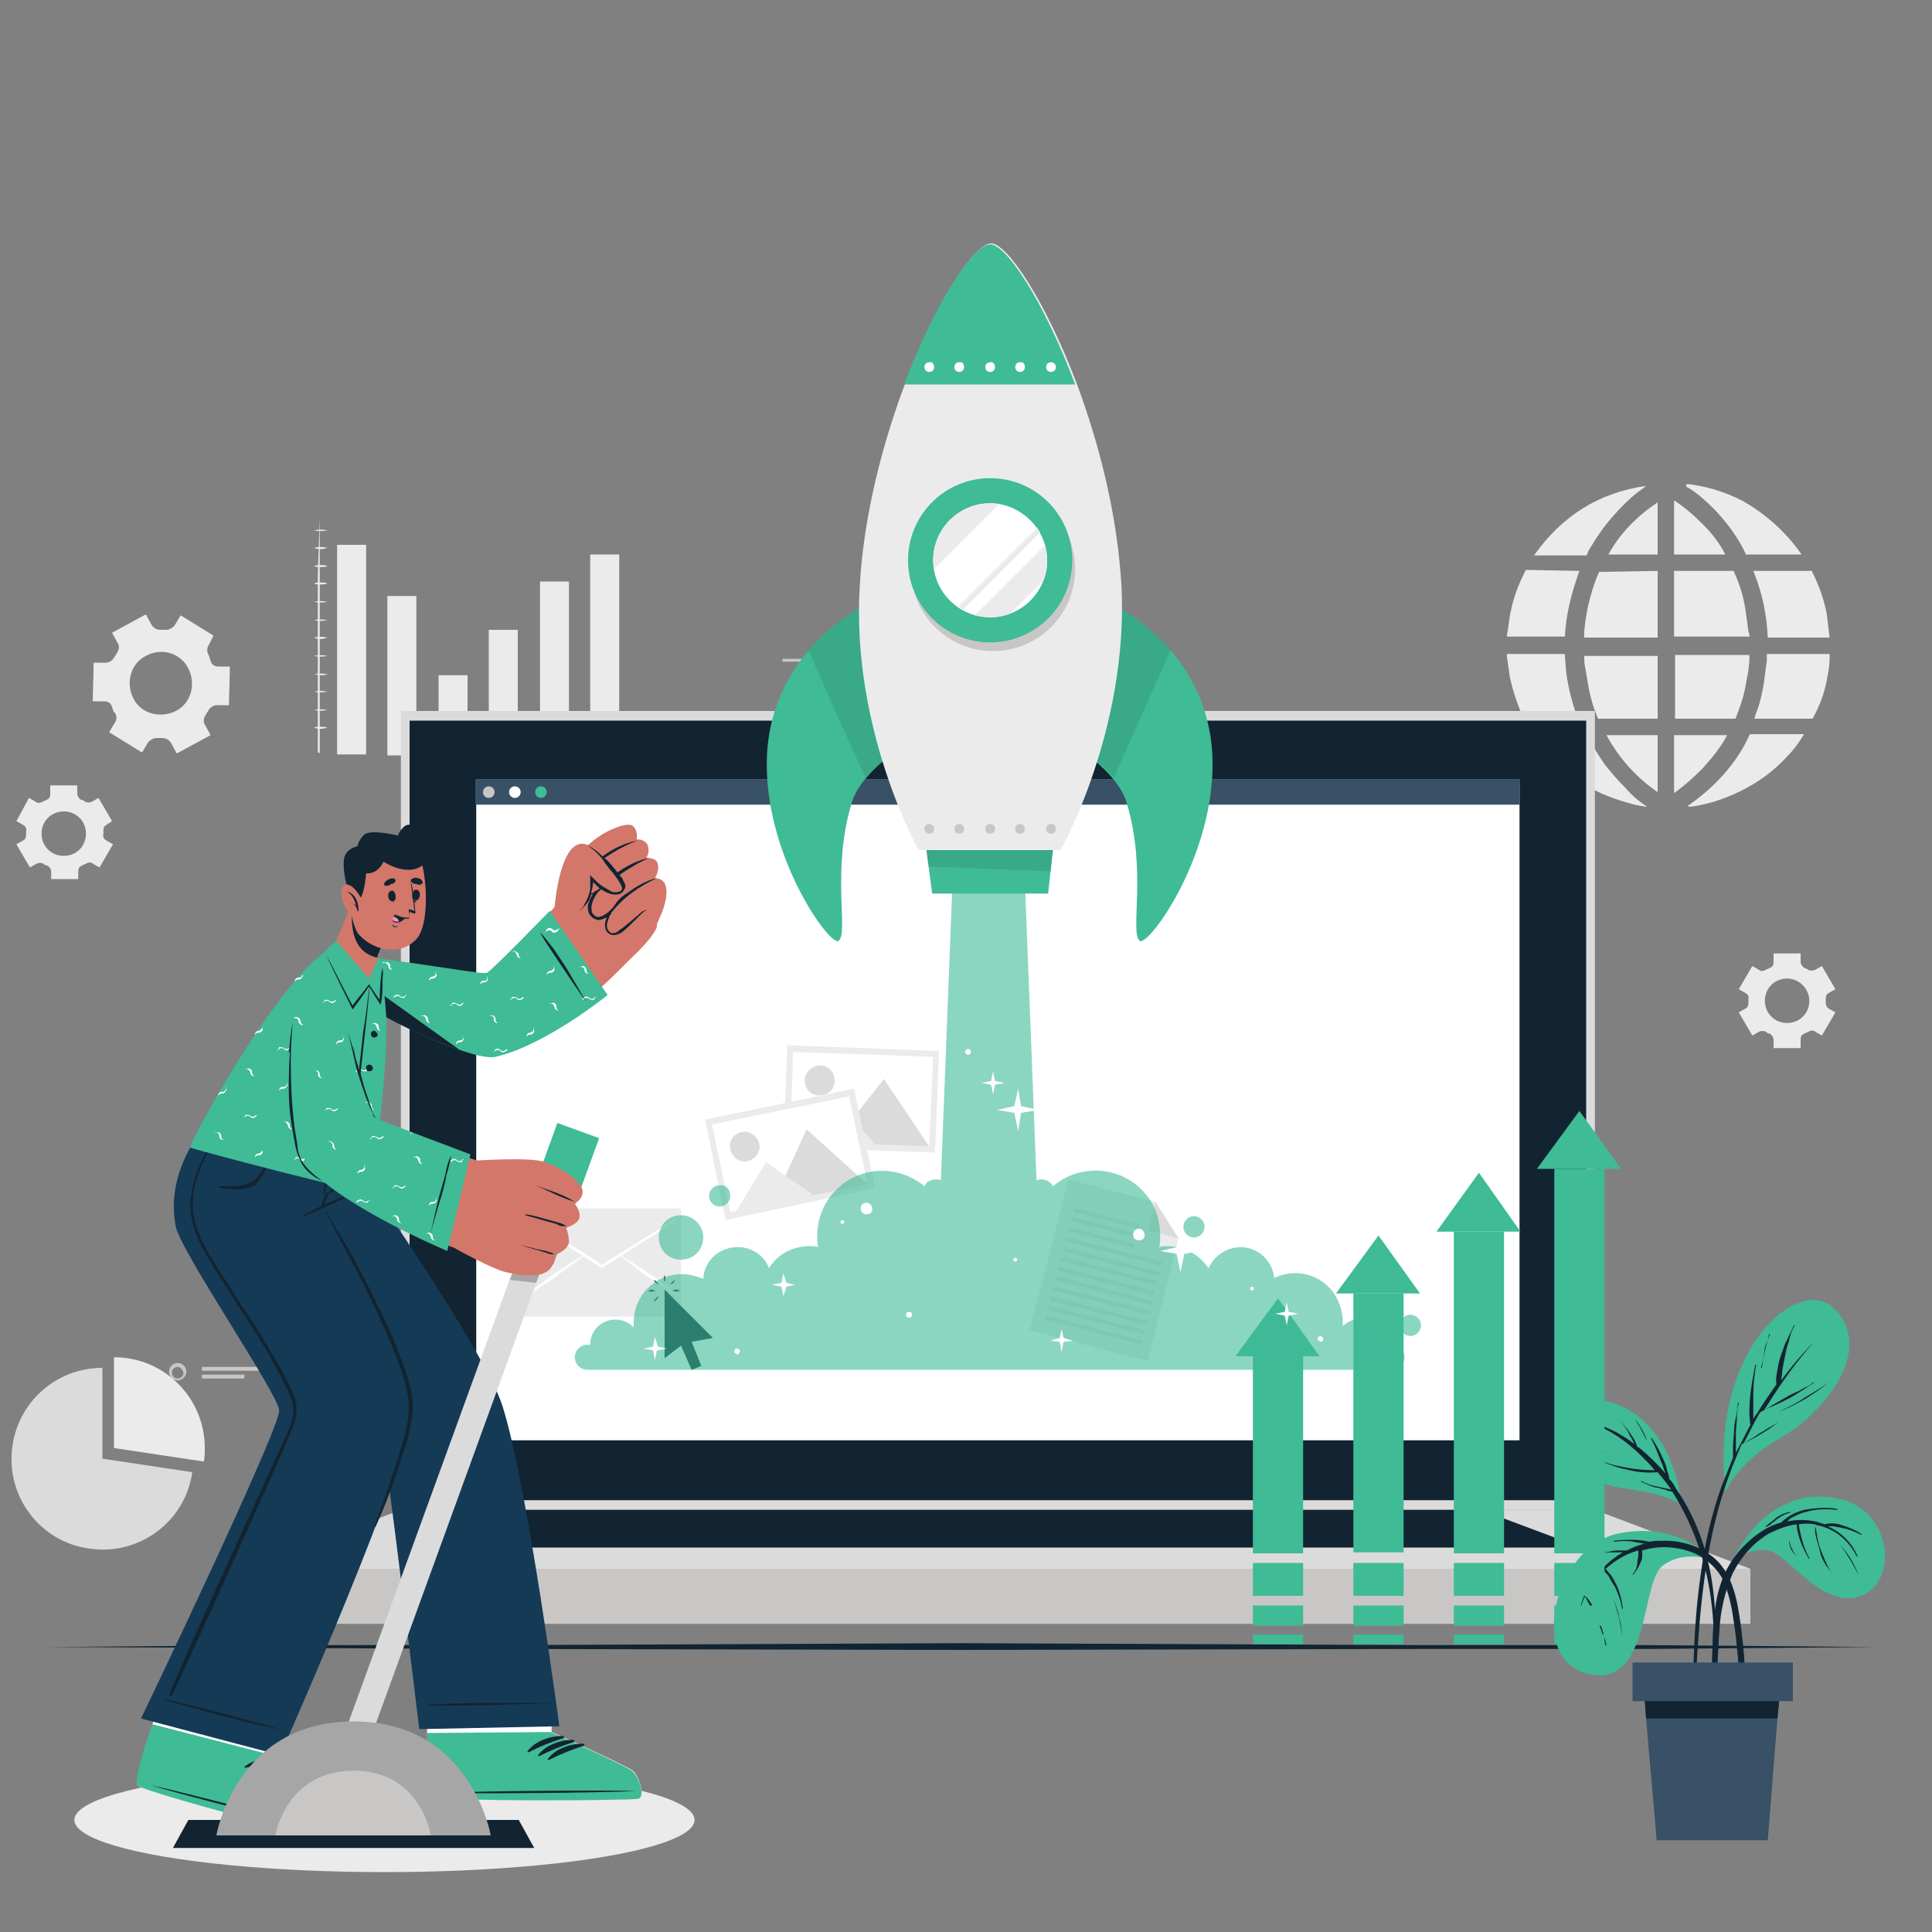 <svg xmlns="http://www.w3.org/2000/svg" xmlns:xlink="http://www.w3.org/1999/xlink" id="Layer_1" x="0px" y="0px" viewBox="0 0 200 200" style="enable-background:new 0 0 200 200;" xml:space="preserve"><rect x="0" y="0" width="200" height="200" fill="#808080" stroke="none"/> <g id="freepik--background-complete--inject-5"> <path style="fill:#EBEBEB;" d="M22.1,65.8l-3.4-2.1l-0.6,1c-0.2,0.3-0.6,0.5-0.9,0.5c-0.2,0-0.4,0-0.6,0c-0.4,0-0.7-0.2-0.9-0.5 l-0.6-1.1l-3.5,1.9l0.6,1.1c0.2,0.3,0.1,0.7-0.1,1c-0.1,0.2-0.2,0.3-0.3,0.5c-0.2,0.3-0.5,0.5-0.9,0.5l-1.2,0l-0.1,4l1.2,0 c0.4,0,0.7,0.2,0.8,0.6c0,0.1,0.1,0.2,0.1,0.3c0,0.1,0.1,0.2,0.2,0.3c0.2,0.3,0.2,0.7,0,1l-0.6,1l3.4,2.1l0.6-1 c0.2-0.3,0.6-0.5,0.9-0.5c0.2,0,0.4,0,0.6,0c0.4,0,0.7,0.2,0.9,0.5l0.6,1.1l3.5-1.9l-0.6-1.1c-0.2-0.3-0.1-0.7,0.1-1 c0.1-0.2,0.2-0.3,0.3-0.5c0.2-0.3,0.5-0.5,0.9-0.5l1.2,0l0.1-4l-1.2,0c-0.4,0-0.7-0.2-0.8-0.6c0-0.1-0.1-0.2-0.1-0.3 c0-0.1-0.1-0.2-0.1-0.3c-0.2-0.3-0.2-0.7,0-1L22.1,65.8z M19.5,69.2c0.8,1.6,0.3,3.6-1.3,4.4c-1.6,0.8-3.6,0.3-4.4-1.3 c-0.8-1.6-0.3-3.6,1.3-4.4l0,0C16.7,67,18.7,67.6,19.5,69.2L19.5,69.2L19.5,69.2z"></path> <path style="fill:#EBEBEB;" d="M11.6,85l-1.4-2.4L9.5,83c-0.2,0.1-0.5,0.1-0.7,0c-0.1-0.1-0.2-0.2-0.4-0.2 c-0.2-0.1-0.4-0.4-0.4-0.6v-0.9H5.2v0.9c0,0.3-0.1,0.5-0.4,0.6c-0.1,0.1-0.3,0.1-0.4,0.2c-0.2,0.1-0.5,0.2-0.7,0l-0.7-0.4L1.7,85 l0.7,0.4c0.2,0.1,0.4,0.4,0.3,0.6c0,0.1,0,0.1,0,0.2s0,0.1,0,0.2c0,0.3-0.1,0.5-0.3,0.6l-0.7,0.4l1.4,2.4l0.7-0.4 c0.2-0.1,0.5-0.1,0.7,0c0.1,0.1,0.2,0.2,0.4,0.2c0.2,0.1,0.4,0.4,0.4,0.6v0.8h2.8v-0.8c0-0.3,0.1-0.5,0.4-0.6 c0.1-0.1,0.3-0.1,0.4-0.2c0.2-0.1,0.5-0.2,0.7,0l0.7,0.4l1.4-2.4l-0.7-0.4c-0.2-0.1-0.4-0.4-0.3-0.6c0-0.1,0-0.1,0-0.2s0-0.1,0-0.2 c0-0.3,0.1-0.5,0.3-0.6L11.6,85z M8.9,86.3c0,1.3-1,2.3-2.3,2.3s-2.3-1-2.3-2.3c0-1.3,1-2.3,2.3-2.3S8.9,85,8.9,86.3L8.9,86.3z"></path> <path style="fill:#EBEBEB;" d="M190,102.4l-1.4-2.4l-0.7,0.4c-0.2,0.1-0.5,0.1-0.7,0c-0.1-0.1-0.2-0.1-0.4-0.2 c-0.2-0.1-0.4-0.4-0.4-0.6v-0.9h-2.8v0.9c0,0.3-0.1,0.5-0.4,0.6c-0.1,0.1-0.3,0.1-0.4,0.2c-0.2,0.1-0.5,0.2-0.7,0l-0.7-0.4 l-1.4,2.4l0.7,0.4c0.2,0.1,0.4,0.4,0.3,0.6c0,0.1,0,0.1,0,0.2s0,0.1,0,0.2c0,0.3-0.1,0.5-0.3,0.6l-0.7,0.4l1.4,2.4l0.7-0.4 c0.2-0.1,0.5-0.1,0.7,0c0.1,0.1,0.2,0.2,0.4,0.2c0.2,0.1,0.4,0.4,0.4,0.6v0.9h2.8v-0.9c0-0.3,0.1-0.5,0.4-0.6 c0.1-0.1,0.3-0.1,0.4-0.2c0.2-0.1,0.5-0.2,0.7,0l0.7,0.4l1.4-2.4l-0.7-0.4c-0.2-0.1-0.3-0.4-0.3-0.6c0-0.1,0-0.1,0-0.2s0-0.1,0-0.2 c0-0.3,0.1-0.5,0.3-0.6L190,102.4z M187.3,103.6c0,1.3-1,2.3-2.3,2.3s-2.3-1-2.3-2.3s1-2.3,2.3-2.3l0,0 C186.3,101.3,187.3,102.4,187.3,103.6z"></path> <g id="freepik--aiZGp2--inject-5"> <path style="fill:#EBEBEB;" d="M163.5,59.1c-0.8,2.2-1.4,4.5-1.5,6.8h-6v-0.2l0.1-0.5c0.1-0.8,0.2-1.6,0.4-2.4 c0.3-1.3,0.8-2.5,1.4-3.7c0-0.1,0.1-0.1,0.2-0.1L163.5,59.1L163.5,59.1z"></path> <path style="fill:#EBEBEB;" d="M163.3,74.4h-5.5c-0.1,0-0.1,0-0.1-0.1c-0.6-1.3-1.1-2.8-1.4-4.2c-0.1-0.7-0.2-1.4-0.3-2.1 c0,0,0,0,0-0.1v-0.2c0,0,0.1,0,0.1,0h5.8c0.1,0,0.1,0,0.1,0.1c0,0.5,0.1,1,0.1,1.5c0.1,0.8,0.2,1.5,0.4,2.3 C162.7,72.5,163,73.4,163.3,74.4C163.3,74.3,163.3,74.3,163.3,74.4z"></path> <path style="fill:#EBEBEB;" d="M186.7,76.1C186.7,76.1,186.6,76.2,186.7,76.1c-0.5,0.8-1,1.5-1.6,2.1c-0.7,0.8-1.5,1.5-2.3,2.1 c-1.6,1.2-3.5,2.1-5.4,2.7c-0.7,0.2-1.5,0.4-2.3,0.5l-0.2,0h-0.1l-0.1-0.1l0.2-0.1c1.7-1.2,3.2-2.6,4.4-4.2c0.7-0.9,1.3-1.9,1.8-3 c0-0.1,0.1-0.1,0.1-0.1H186.7L186.7,76.1z"></path> <path style="fill:#EBEBEB;" d="M181.1,65.9h-7.8v-6.8h6.1c0.1,0,0.1,0,0.1,0.1c0.6,1.3,1,2.6,1.2,4c0.1,0.7,0.2,1.4,0.3,2.2 C181.1,65.6,181.1,65.7,181.1,65.9z"></path> <path style="fill:#EBEBEB;" d="M181.1,67.8c0,0.2,0,0.3,0,0.5c0,0.4-0.1,0.7-0.1,1.1c-0.1,0.5-0.2,1-0.3,1.6 c-0.2,1.1-0.6,2.3-1,3.3c0,0.1-0.1,0.1-0.1,0.1h-6.2v-6.6H181.1z"></path> <path style="fill:#EBEBEB;" d="M171.6,59.1V66H164c0-0.2,0-0.4,0-0.5c0-0.4,0.1-0.8,0.1-1.1c0.1-0.6,0.2-1.2,0.3-1.7 c0.3-1.2,0.6-2.3,1.1-3.4c0-0.1,0.1-0.1,0.1-0.1L171.6,59.1L171.6,59.1z"></path> <path style="fill:#EBEBEB;" d="M171.6,67.9c0,2.1,0,4.3,0,6.4v0.1h-6.1c-0.1,0-0.1,0-0.1-0.1c-0.5-1.1-0.8-2.3-1-3.4 c-0.1-0.6-0.2-1.2-0.3-1.8c-0.1-0.4-0.1-0.8-0.1-1.2v0L171.6,67.9C171.6,67.8,171.6,67.8,171.6,67.9z"></path> <path style="fill:#EBEBEB;" d="M189.4,66H183c-0.1-2.4-0.6-4.7-1.5-6.9h6c0.1,0,0.1,0,0.1,0.1c0.7,1.4,1.2,2.8,1.5,4.3 C189.2,64.3,189.3,65.1,189.4,66L189.4,66z"></path> <path style="fill:#EBEBEB;" d="M189.4,67.7c0,0.2,0,0.3,0,0.5c0,0.6-0.1,1.2-0.2,1.7c-0.2,1.3-0.6,2.6-1.2,3.8 c-0.1,0.2-0.2,0.4-0.3,0.6c0,0-0.1,0.1-0.1,0.1h-5.9h-0.1c0.1-0.2,0.1-0.4,0.2-0.6c0.4-1,0.6-2,0.8-3.1c0.1-0.8,0.2-1.6,0.3-2.3 c0-0.2,0-0.4,0-0.6c0-0.1,0-0.1,0.1-0.1c0,0,0,0,0.1,0L189.4,67.7z"></path> <path style="fill:#EBEBEB;" d="M186.5,57.4L186.5,57.4l-5.7,0c-0.1,0-0.1,0-0.1-0.1c-0.7-1.5-1.7-2.9-2.8-4.1 c-0.6-0.7-1.4-1.4-2.1-2c-0.4-0.3-0.8-0.6-1.2-0.8c0,0,0,0-0.1-0.1c0,0,0.1,0,0.1-0.1s0-0.1,0-0.1c2,0.2,3.9,0.8,5.7,1.7 C182.8,53.2,184.9,55.1,186.5,57.4z"></path> <path style="fill:#EBEBEB;" d="M170.5,83.5c-0.1,0-0.1,0-0.2,0c-0.6-0.1-1.2-0.2-1.8-0.4c-1.1-0.3-2.2-0.7-3.2-1.2 c-1.2-0.6-2.3-1.3-3.3-2.2c-0.7-0.6-1.4-1.3-2-2c-0.5-0.6-0.9-1.1-1.2-1.7c0,0,0,0,0-0.1h5.3c0.1,0,0.1,0,0.1,0.1 c0.6,1.1,1.2,2.1,1.9,3.1c0.7,0.9,1.4,1.7,2.2,2.5C169,82.4,169.7,83,170.5,83.5C170.5,83.5,170.5,83.5,170.5,83.5z"></path> <path style="fill:#EBEBEB;" d="M170.4,50.3c-0.2,0.2-0.5,0.4-0.8,0.6c-0.9,0.7-1.7,1.5-2.5,2.4c-1,1.1-1.9,2.4-2.7,3.8 c0,0.1-0.1,0.2-0.1,0.3c0,0,0,0-0.1,0.1c-0.1,0-0.2,0-0.3,0h-5.1C161.7,53.4,165.5,51,170.4,50.3L170.4,50.3L170.4,50.3z"></path> <path style="fill:#EBEBEB;" d="M178.8,76.1c-0.7,1.3-1.6,2.4-2.6,3.5c-0.9,0.9-1.9,1.8-2.9,2.5v-6H178.8z"></path> <path style="fill:#EBEBEB;" d="M171.6,76.1V82c-2.2-1.5-4-3.5-5.3-5.9H171.6z"></path> <path style="fill:#EBEBEB;" d="M178.6,57.4h-5.3v-5.6c1.1,0.7,2.1,1.6,3,2.5C177.2,55.2,178,56.2,178.6,57.4z"></path> <path style="fill:#EBEBEB;" d="M171.6,52v5.4h-5.1C167.7,55.2,169.5,53.4,171.6,52z"></path> </g> <path style="fill:#DCDBDB;" d="M19.9,152.4c-0.7,5.1-5.5,8.7-10.7,7.9c-5.1-0.7-8.7-5.5-7.9-10.7c0.7-4.6,4.6-8,9.3-8v9.4 L19.9,152.4z"></path> <path style="fill:#EBEBEB;" d="M21.2,149.9c0,0.5,0,0.9-0.1,1.4l-9.3-1.4v-9.4C17,140.5,21.2,144.7,21.2,149.9L21.2,149.9z"></path> <rect x="81" y="68.2" style="fill:#C8C7C6;" width="10" height="0.3"></rect> <path style="fill:#C8C7C6;" d="M18.4,142.9c-0.5,0-0.9-0.4-0.9-0.9s0.4-0.9,0.9-0.9s0.9,0.4,0.9,0.9S18.8,142.9,18.4,142.9 L18.4,142.9z M18.4,141.5c-0.3,0-0.6,0.2-0.6,0.6c0,0.3,0.2,0.6,0.6,0.6c0.3,0,0.6-0.2,0.6-0.6C18.9,141.8,18.7,141.5,18.4,141.5 L18.4,141.5z"></path> <rect x="20.9" y="141.5" style="fill:#C8C7C6;" width="7.7" height="0.4"></rect> <rect x="20.9" y="142.3" style="fill:#C8C7C6;" width="4.4" height="0.4"></rect> <rect x="34.9" y="56.4" style="fill:#EBEBEB;" width="3" height="21.7"></rect> <rect x="40.1" y="61.7" style="fill:#EBEBEB;" width="3" height="16.5"></rect> <rect x="45.4" y="69.9" style="fill:#EBEBEB;" width="3" height="8.2"></rect> <rect x="50.6" y="65.2" style="fill:#EBEBEB;" width="3" height="13"></rect> <rect x="55.9" y="60.2" style="fill:#EBEBEB;" width="3" height="17.9"></rect> <rect x="61.1" y="57.4" style="fill:#EBEBEB;" width="3" height="20.8"></rect> <path style="fill:#EBEBEB;" d="M33.1,53.6l0,6.1l0,6.1l0,12.2l-0.1-0.1c2.8,0,5.6,0,8.4,0l8.4,0h8.4l8.4,0l-8.4,0l-8.4,0h-8.4 c-2.8,0-5.6,0-8.4,0h-0.1v-0.1l0-12.2l0-6.1L33.1,53.6z"></path> <path style="fill:#EBEBEB;" d="M32.5,54.9c0.5-0.1,0.9-0.1,1.4,0C33.4,55,32.9,55,32.5,54.9z"></path> <path style="fill:#EBEBEB;" d="M32.5,56.7c0.5-0.1,0.9-0.1,1.4,0C33.4,56.9,32.9,56.9,32.5,56.7z"></path> <path style="fill:#EBEBEB;" d="M32.5,58.6c0.2-0.1,0.5-0.1,0.7-0.1c0.2,0,0.5,0,0.7,0.1c-0.2,0.1-0.5,0.1-0.7,0.1 C32.9,58.7,32.7,58.7,32.5,58.6z"></path> <path style="fill:#EBEBEB;" d="M32.5,60.4c0.2-0.1,0.5-0.1,0.7-0.1c0.2,0,0.5,0,0.7,0.1c-0.2,0.1-0.5,0.1-0.7,0.1 C32.9,60.5,32.7,60.5,32.5,60.4z"></path> <path style="fill:#EBEBEB;" d="M32.5,62.3c0.5-0.1,0.9-0.1,1.4,0C33.4,62.4,32.9,62.4,32.5,62.3z"></path> <path style="fill:#EBEBEB;" d="M32.5,64.2c0.5-0.1,0.9-0.1,1.4,0C33.4,64.3,32.9,64.3,32.5,64.2z"></path> <path style="fill:#EBEBEB;" d="M32.5,66c0.5-0.1,0.9-0.1,1.4,0C33.4,66.2,32.9,66.2,32.5,66z"></path> <path style="fill:#EBEBEB;" d="M32.5,67.9c0.5-0.1,0.9-0.1,1.4,0C33.4,68,32.9,68,32.5,67.9z"></path> <path style="fill:#EBEBEB;" d="M32.5,69.8c0.5-0.1,0.9-0.1,1.4,0c-0.2,0.1-0.5,0.1-0.7,0.1C32.9,69.9,32.7,69.8,32.5,69.8z"></path> <path style="fill:#EBEBEB;" d="M32.5,71.6c0.5-0.1,0.9-0.1,1.4,0C33.4,71.7,32.9,71.7,32.5,71.6z"></path> <path style="fill:#EBEBEB;" d="M32.5,73.5c0.5-0.1,0.9-0.1,1.4,0C33.4,73.6,32.9,73.6,32.5,73.5z"></path> <path style="fill:#EBEBEB;" d="M32.5,75.3c0.5-0.1,0.9-0.1,1.4,0C33.4,75.5,32.9,75.5,32.5,75.3z"></path> </g> <g id="freepik--Shadow--inject-5"> <ellipse style="fill:#EBEBEB;" cx="39.8" cy="188.4" rx="32.1" ry="5.4"></ellipse> </g> <g id="freepik--Floor--inject-5"> <polygon style="fill:#122431;" points="4.9,170.5 28.6,170.3 52.3,170.3 99.6,170.1 146.9,170.3 170.5,170.3 194.2,170.5 170.5,170.7 146.9,170.7 99.6,170.8 52.3,170.7 28.6,170.6 "></polygon> </g> <g id="freepik--Device--inject-5"> <rect x="41.5" y="73.6" style="fill:#DCDBDB;" width="123.6" height="82.7"></rect> <rect x="42.4" y="74.6" style="fill:#122431;" width="121.8" height="80.7"></rect> <rect x="25.4" y="162.4" style="fill:#C8C7C6;" width="155.8" height="5.7"></rect> <polygon style="fill:#DCDBDB;" points="25.4,162.4 41.5,156.3 165.1,156.3 181.2,162.4 "></polygon> <polygon style="fill:#122431;" points="43,160.2 53.4,156.3 153.3,156.3 163.7,160.2 "></polygon> <rect x="49.3" y="80.7" style="fill:#FFFFFF;" width="108" height="68.4"></rect> <rect x="49.2" y="80.7" style="fill:#385166;" width="108.1" height="2.6"></rect> <circle style="fill:#C8C7C6;" cx="50.6" cy="82" r="0.6"></circle> <circle style="fill:#FFFFFF;" cx="53.3" cy="82" r="0.6"></circle> <ellipse style="fill:#3FBB96;" cx="56" cy="82" rx="0.6" ry="0.6"></ellipse> <rect x="54.1" y="125.1" style="fill:#EBEBEB;" width="16.4" height="11.2"></rect> <path style="fill:#FFFFFF;" d="M54.1,125.9c0.7,0.4,1.4,0.8,2.1,1.2c0.7,0.4,1.4,0.8,2.1,1.3c1.4,0.8,2.8,1.7,4.1,2.6h-0.2 c1.4-0.9,2.8-1.7,4.1-2.6c0.7-0.4,1.4-0.8,2.1-1.3s1.4-0.8,2.1-1.2c-0.6,0.5-1.3,0.9-2,1.4c-0.7,0.5-1.4,0.9-2,1.3 c-1.4,0.9-2.7,1.7-4.1,2.6l-0.1,0.1l-0.1-0.1c-1.4-0.9-2.7-1.7-4.1-2.6c-0.7-0.5-1.4-0.9-2-1.3C55.4,126.8,54.8,126.4,54.1,125.9z"></path> <path style="fill:#FFFFFF;" d="M54.1,134.3c0.5-0.4,1-0.8,1.6-1.2c0.6-0.4,1.1-0.8,1.6-1.2c0.5-0.4,1.1-0.7,1.7-1.1 c0.6-0.4,1.1-0.7,1.7-1c-0.5,0.4-1,0.8-1.6,1.2c-0.6,0.4-1.1,0.8-1.6,1.2s-1.1,0.7-1.7,1.1C55.3,133.7,54.7,134,54.1,134.3z"></path> <path style="fill:#FFFFFF;" d="M70.5,134.3c-0.6-0.3-1.1-0.6-1.7-1c-0.6-0.4-1.1-0.7-1.7-1.1s-1.1-0.8-1.6-1.2 c-0.5-0.4-1-0.8-1.6-1.2c0.6,0.3,1.1,0.6,1.7,1s1.1,0.7,1.7,1.1s1.1,0.8,1.6,1.2C69.5,133.5,70,133.9,70.5,134.3z"></path> <polygon style="fill:#122431;" points="71.6,138.9 72.6,141.4 71.6,141.8 70.5,139.3 68.8,140.6 68.8,133.5 73.8,138.5 "></polygon> <path style="fill:#122431;" d="M68.8,132.7c-0.1-0.2-0.1-0.5,0-0.7C68.9,132.3,68.9,132.5,68.8,132.7z"></path> <path style="fill:#122431;" d="M68.2,133c-0.1-0.1-0.2-0.1-0.3-0.2c-0.1-0.1-0.2-0.2-0.2-0.3C67.9,132.6,68.1,132.8,68.2,133 L68.2,133z"></path> <path style="fill:#122431;" d="M67.9,133.6c-0.1,0-0.2,0.1-0.4,0.1c-0.1,0-0.3,0-0.4-0.1c0.1,0,0.2-0.1,0.4-0.1 C67.7,133.6,67.8,133.6,67.9,133.6z"></path> <path style="fill:#122431;" d="M68.2,134.2c-0.1,0.1-0.1,0.2-0.2,0.3c-0.1,0.1-0.2,0.2-0.3,0.2C67.8,134.5,67.9,134.3,68.2,134.2 L68.2,134.2z"></path> <path style="fill:#122431;" d="M69.6,133.6c0.1,0,0.2-0.1,0.4-0.1c0.1,0,0.2,0,0.4,0.1c-0.1,0-0.2,0.1-0.4,0.1 C69.9,133.7,69.8,133.7,69.6,133.6z"></path> <path style="fill:#122431;" d="M69.4,133c0-0.1,0.1-0.2,0.2-0.3c0.1-0.1,0.2-0.2,0.3-0.2c-0.1,0.1-0.1,0.2-0.2,0.3 C69.6,132.9,69.5,132.9,69.4,133z"></path> <polygon style="fill:#EBEBEB;" points="118.8,140.9 106.6,137.7 110.6,122.1 119.6,124.4 122,128.2 "></polygon> <polygon style="fill:#DCDBDB;" points="119.6,124.4 122,128.2 118.9,127.4 "></polygon> <rect x="114.2" y="122.6" transform="matrix(0.249 -0.969 0.969 0.249 -36.136 205.556)" style="fill:#DCDBDB;" width="0.4" height="7"></rect> <rect x="114" y="123.6" transform="matrix(0.249 -0.969 0.969 0.249 -37.317 206.059)" style="fill:#DCDBDB;" width="0.4" height="7"></rect> <rect x="113.7" y="124.6" transform="matrix(0.249 -0.969 0.969 0.249 -38.484 206.586)" style="fill:#DCDBDB;" width="0.4" height="7"></rect> <rect x="115" y="124.4" transform="matrix(0.249 -0.969 0.969 0.249 -38.901 208.929)" style="fill:#DCDBDB;" width="0.4" height="10.3"></rect> <rect x="114.7" y="125.4" transform="matrix(0.249 -0.969 0.969 0.249 -40.085 209.425)" style="fill:#DCDBDB;" width="0.4" height="10.3"></rect> <rect x="114.5" y="126.4" transform="matrix(0.249 -0.969 0.969 0.249 -41.254 209.957)" style="fill:#DCDBDB;" width="0.4" height="10.3"></rect> <rect x="114.2" y="127.4" transform="matrix(0.249 -0.969 0.969 0.249 -42.437 210.449)" style="fill:#DCDBDB;" width="0.4" height="10.3"></rect> <rect x="114" y="128.5" transform="matrix(0.249 -0.969 0.969 0.249 -43.603 210.988)" style="fill:#DCDBDB;" width="0.4" height="10.3"></rect> <rect x="113.7" y="129.5" transform="matrix(0.249 -0.969 0.969 0.249 -44.791 211.482)" style="fill:#DCDBDB;" width="0.4" height="10.3"></rect> <rect x="113.4" y="130.5" transform="matrix(0.249 -0.969 0.969 0.249 -45.971 211.979)" style="fill:#DCDBDB;" width="0.4" height="10.3"></rect> <rect x="113.2" y="131.5" transform="matrix(0.249 -0.969 0.969 0.249 -47.134 212.509)" style="fill:#DCDBDB;" width="0.4" height="10.3"></rect> <rect x="112.9" y="132.5" transform="matrix(0.249 -0.969 0.969 0.249 -48.324 213.007)" style="fill:#DCDBDB;" width="0.4" height="10.3"></rect> <polygon style="fill:#EBEBEB;" points="81.1,118.8 96.8,119.3 97.2,108.8 81.5,108.2 "></polygon> <polygon style="fill:#FFFFFF;" points="81.8,118.1 96.2,118.7 96.6,109.4 82.1,108.9 "></polygon> <path style="fill:#DCDBDB;" d="M83.3,111.8c0,0.9,0.6,1.6,1.5,1.6c0.9,0,1.6-0.6,1.6-1.5c0-0.9-0.6-1.6-1.5-1.6l0,0 C84.1,110.3,83.3,111,83.3,111.8z"></path> <polygon style="fill:#DCDBDB;" points="86.3,118.3 96.2,118.7 91.5,111.7 "></polygon> <polygon style="fill:#EBEBEB;" points="82.3,118.2 90.6,118.5 86.6,113.9 "></polygon> <polygon style="fill:#EBEBEB;" points="75.1,126.3 90.6,123 88.4,112.7 73,115.9 "></polygon> <polygon style="fill:#FFFFFF;" points="75.6,125.5 89.8,122.6 87.9,113.5 73.7,116.4 "></polygon> <path style="fill:#DCDBDB;" d="M75.6,119c0.2,0.8,1,1.4,1.8,1.2c0.8-0.2,1.4-1,1.2-1.8c-0.2-0.8-1-1.4-1.8-1.2 C76,117.3,75.4,118.1,75.6,119z"></path> <polygon style="fill:#DCDBDB;" points="80,124.6 89.8,122.6 83.5,116.9 "></polygon> <polygon style="fill:#EBEBEB;" points="76.2,125.4 84.2,123.7 79.3,120.3 "></polygon> </g> <g id="freepik--Plant--inject-5"> <path style="fill:#3FBB96;" d="M179.4,161.5c2.4-5,6.7-7.6,11.5-6.2s5.6,8.1,2,9.8c-3.6,1.7-7.2-3.2-9.1-4.3 S179.4,161.5,179.4,161.5z"></path> <path style="fill:#122431;" d="M177.1,174.8c0-0.6,0-1.2,0.1-1.8c0-1.2,0.1-2.4,0.1-3.6c0.1-2.2,0.3-4.4,1.2-6.4 c0.8-1.8,2.2-3.4,3.9-4.5c0.6-0.4,1.3-0.7,2-0.9c0.6-0.6,1.5-1.1,2.4-1.3c1.1-0.2,2.3-0.3,3.4-0.1c0,0,0,0.1,0,0.1 c-1.1-0.1-2.2-0.1-3.2,0.2c-0.5,0.1-0.9,0.3-1.3,0.5c-0.3,0.1-0.5,0.3-0.7,0.5c1-0.2,2-0.2,2.9,0c0.4,0.1,0.7,0.2,1,0.3 c0.3-0.1,0.5-0.1,0.8-0.1c0.4,0,0.7,0.1,1,0.2c0.7,0.2,1.4,0.5,2,0.9c0,0,0,0.1,0,0.1c-0.6-0.3-1.3-0.6-1.9-0.7 c-0.3-0.1-0.6-0.1-1-0.2c-0.2,0-0.4,0-0.6,0c1.4,0.6,2.5,1.7,3.1,3.1c0,0,0,0.1-0.1,0c-0.8-1.6-2.2-2.8-4-3.2c-0.1,0-0.2,0-0.3-0.1 c0,0.2,0,0.3,0.1,0.5c0,0.3,0.1,0.5,0.1,0.7c0.1,0.5,0.2,1,0.4,1.5c0.2,0.5,0.4,1,0.6,1.4c0.2,0.5,0.5,0.9,0.8,1.4v0h0l0,0 c-0.3-0.5-0.6-0.9-0.9-1.3c-0.3-0.5-0.5-0.9-0.6-1.4s-0.3-1-0.4-1.5c-0.1-0.3-0.1-0.6-0.1-0.8c0-0.2,0-0.3,0-0.5 c-0.6-0.1-1.1-0.1-1.7,0c0.2,1.2,0.5,2.4,1.1,3.5c0,0,0,0.1-0.1,0c-0.3-0.6-0.6-1.1-0.8-1.7c-0.2-0.6-0.4-1.2-0.4-1.8 c-1,0.1-1.9,0.5-2.8,0.9c-1.7,1-2.9,2.4-3.8,4.1c-0.8,1.8-1.3,3.9-1.4,5.9c-0.2,2.6-0.2,5.1-0.5,7.7c0,0.2-0.3,0.2-0.3,0 C177,176,177,175.4,177.1,174.8z"></path> <path style="fill:#122431;" d="M182.7,158.1c0.2-0.2,0.4-0.4,0.6-0.5c0.2-0.2,0.4-0.3,0.6-0.5c0.4-0.3,0.9-0.5,1.4-0.6 c0,0,0.1,0.1,0,0.1c-0.5,0.1-1,0.4-1.4,0.7c-0.2,0.2-0.4,0.3-0.6,0.5C183.2,157.9,183,158,182.7,158.1 C182.7,158.2,182.7,158.2,182.7,158.1z"></path> <path style="fill:#122431;" d="M190.5,159.9c0.4,0.5,0.8,1,1.1,1.5c0.3,0.5,0.6,1.1,0.8,1.7c0,0,0,0,0,0 C191.9,162,191.2,160.9,190.5,159.9C190.4,159.9,190.5,159.9,190.5,159.9z"></path> <path style="fill:#122431;" d="M185.2,159.4c0.1,0.3,0.1,0.6,0.3,0.9c0.1,0.3,0.3,0.6,0.5,0.8c0,0,0,0,0,0 C185.5,160.7,185.2,160.1,185.2,159.4C185.2,159.4,185.2,159.4,185.2,159.4z"></path> <path style="fill:#3FBB96;" d="M177.4,161.6c0,0-3.5-4.3-10.1-2.8c-6.3,1.5-9.3,13.1-2.8,14.5c6.4,1.4,5.3-9.4,7.6-11.2 C173.7,160.8,176.2,161,177.4,161.6z"></path> <path style="fill:#122431;" d="M162.2,165.2c0.4-0.4,0.9-0.7,1.4-1.1s0.9-0.6,1.5-0.7c0.7-1.1,1.7-2,2.9-2.7h-0.2 c-0.4,0-0.7,0-1.1,0c-0.7,0-1.4,0.2-2,0.5c0,0,0,0,0,0v0c0.6-0.3,1.4-0.5,2-0.6c0.4-0.1,0.7-0.1,1-0.1c0.2,0,0.4,0,0.6,0h0.1 c0.6-0.3,1.3-0.6,1.9-0.7l-0.2,0c-0.3-0.1-0.6-0.1-1-0.2c-0.6-0.1-1.3-0.1-2,0c0,0-0.1-0.1,0-0.1c0.7-0.1,1.3-0.1,2-0.1 c0.6,0,1.1,0.1,1.7,0.2c0.4-0.1,0.8-0.1,1.2-0.1c2.3-0.1,4.9,0.8,6.3,2.7s1.7,4.5,2,6.8c0.4,3.2,0.5,6.5,0.3,9.7 c0,0.2-0.3,0.2-0.3,0c-0.1-2.8-0.2-5.5-0.5-8.2c-0.1-1.3-0.3-2.5-0.5-3.8c-0.2-1.1-0.5-2.1-0.9-3.1c-0.5-1-1.3-1.8-2.2-2.4 c-1-0.6-2.1-0.9-3.2-1c-1-0.1-2,0-3,0.3c0,0.2,0,0.4,0,0.6c0,0.3-0.1,0.5-0.2,0.7c-0.1,0.2-0.2,0.5-0.3,0.6 c-0.1,0.2-0.3,0.4-0.4,0.6c0,0-0.1,0-0.1,0c0.3-0.4,0.5-0.8,0.5-1.3c0-0.2,0.1-0.5,0.1-0.7c0-0.2,0-0.4,0-0.5 c-1.1,0.3-2,0.8-2.9,1.5c-0.2,0.1-0.3,0.3-0.5,0.4c0.2,0.2,0.4,0.5,0.6,0.7c0.2,0.3,0.4,0.7,0.6,1.1c0.3,0.7,0.5,1.5,0.6,2.3 c0,0-0.1,0.1-0.1,0c-0.1-0.8-0.4-1.5-0.7-2.2c-0.2-0.3-0.4-0.6-0.6-1c-0.1-0.2-0.2-0.3-0.4-0.5c-0.1-0.1-0.1-0.2-0.2-0.3 c-0.8,0.8-1.4,1.7-1.9,2.7l0,0c0.3,0.3,0.6,0.7,0.8,1.1c0.2,0.4,0.5,0.9,0.6,1.3c0.3,0.9,0.6,1.8,0.8,2.7c0,0-0.1,0.1-0.1,0 c-0.2-0.9-0.5-1.8-0.9-2.7c-0.2-0.4-0.4-0.8-0.6-1.2c-0.2-0.4-0.5-0.8-0.6-1.2c-0.5,1-0.7,2-0.7,3.1c0,0-0.1,0-0.1,0 c0.1-1.7,0.6-3.3,1.5-4.7c-0.4,0.2-0.8,0.3-1.2,0.6C163.1,164.4,162.6,164.7,162.2,165.2C162.2,165.2,162.1,165.2,162.2,165.2z"></path> <path style="fill:#122431;" d="M167,165.4c0.2,0.6,0.5,1.3,0.6,2c0.2,0.6,0.3,1.3,0.3,1.9c0,0,0,0,0,0 C167.8,168,167.4,166.7,167,165.4C167,165.4,166.9,165.4,167,165.4C167,165.4,167,165.4,167,165.4C167,165.4,167,165.4,167,165.4z"></path> <path style="fill:#122431;" d="M162.8,163.8c0.3-0.3,0.6-0.5,0.9-0.6c0.3-0.2,0.7-0.3,1-0.4c0,0,0.1,0.1,0,0.1 c-0.4,0.1-0.7,0.2-1,0.4C163.4,163.4,163.1,163.6,162.8,163.8C162.8,163.8,162.8,163.8,162.8,163.8 C162.8,163.8,162.8,163.8,162.8,163.8L162.8,163.8z"></path> <path style="fill:#3FBB96;" d="M174.1,155.8c0,0-0.6-7.8-6.4-10.3c-4.9-2.1-7.6,3.3-4.2,6.7C166.3,154.8,170.7,153.6,174.1,155.8z"></path> <path style="fill:#122431;" d="M164.6,147c0.9,0.4,1.7,0.8,2.6,1.2c0.7,0.4,1.4,0.8,2,1.3c-0.1-0.2-0.2-0.4-0.3-0.6 c-0.2-0.3-0.3-0.6-0.5-0.9c-0.4-0.6-0.8-1.1-1.3-1.6v0h0c0.5,0.5,0.9,1,1.4,1.6c0.2,0.3,0.4,0.6,0.6,0.9c0.2,0.3,0.3,0.6,0.4,0.9 l0.1,0c1,0.8,1.9,1.7,2.8,2.7c0-0.1,0-0.2-0.1-0.2c-0.1-0.4-0.2-0.7-0.4-1.1c-0.3-0.8-0.6-1.6-1-2.3c0,0,0-0.1,0.1,0 c0.5,0.7,0.9,1.5,1.2,2.2c0.2,0.4,0.3,0.7,0.4,1.2c0.1,0.3,0.2,0.5,0.2,0.8c0.3,0.3,0.5,0.6,0.7,1c2.5,3.6,3.7,7.8,4,12.1 c0.1,1.3,0.1,2.6,0.1,3.9c0,1.3-0.1,2.6-0.3,3.9c0,0.1-0.1,0.1-0.1,0c0-1.1,0.2-2.2,0.2-3.4c0-1.1,0-2.3-0.1-3.4 c-0.2-2.3-0.6-4.5-1.3-6.6c-0.7-2.2-1.7-4.3-2.9-6.2c-0.3,0-0.5-0.1-0.7-0.2c-0.3,0-0.6-0.2-0.9-0.2c-0.6-0.1-1.1-0.4-1.6-0.6 c0,0,0-0.1,0-0.1c0.5,0.3,1.1,0.5,1.7,0.6c0.5,0.1,0.9,0.2,1.4,0.3c-0.4-0.6-0.9-1.2-1.4-1.8c-1.1,0.1-2.2,0-3.3-0.3 c-0.6-0.1-1.1-0.3-1.7-0.5c-0.6-0.2-1.1-0.5-1.7-0.7c0,0,0-0.1,0-0.1c1,0.6,2.2,0.9,3.3,1.1c1,0.2,2.1,0.3,3.1,0.3 c-0.4-0.5-0.8-0.9-1.3-1.4c-1.5-1.5-3.3-2.8-5.3-3.5C164.5,147,164.5,147,164.6,147z"></path> <path style="fill:#122431;" d="M169.3,147c0.3,0.3,0.5,0.7,0.7,1c0.2,0.4,0.4,0.8,0.5,1.2c0,0,0,0,0,0c-0.2-0.4-0.4-0.8-0.6-1.2 C169.8,147.7,169.5,147.4,169.3,147C169.2,147,169.3,147,169.3,147z"></path> <path style="fill:#122431;" d="M163.9,149.6c0.4,0.2,0.8,0.4,1.2,0.5c0.4,0.1,0.8,0.2,1.2,0.3v0c-0.4,0-0.8-0.1-1.3-0.3 C164.6,150,164.2,149.9,163.9,149.6C163.8,149.6,163.9,149.6,163.9,149.6z"></path> <path style="fill:#3FBB96;" d="M178.6,154.4c0,0.3,0.9-2.8,5.8-5.6c4.5-2.6,9.8-9.2,5.4-13.4C186.3,132,177,139.4,178.6,154.4z"></path> <path style="fill:#122431;" d="M175.3,172.6c0.1-3.3,0.3-6.6,0.8-9.9c0.4-3,1.1-6,2.1-8.8c0.4-1,0.8-2,1.2-3c0-0.4,0-0.8,0-1.2 c0-0.5,0.1-1,0.1-1.5s0.1-1,0.2-1.5s0.2-1,0.2-1.5c0,0,0.1,0,0.1,0c-0.1,0.5-0.2,1-0.2,1.6c0,0.5-0.1,1-0.1,1.5c0,0.5,0,1,0,1.5 c0,0.2,0,0.4,0,0.6c0.5-1,1-1.9,1.5-2.9c-0.3-2,0.1-4.1,0.5-6.2c0,0,0.1,0,0.1,0c-0.2,1-0.3,2.1-0.3,3.1c0,0.8,0,1.7,0,2.5 c0.1-0.2,0.2-0.4,0.4-0.6c0.6-1,1.3-2,2-3c-0.1-0.5,0-1,0.1-1.5c0.1-0.6,0.2-1.1,0.4-1.6c0.2-0.5,0.3-1,0.6-1.5 c0.2-0.5,0.5-1,0.7-1.5c0,0,0.1,0,0.1,0c-0.3,0.5-0.5,1-0.6,1.6c-0.2,0.5-0.3,1-0.4,1.5c-0.1,0.5-0.2,1-0.3,1.6 c0,0.4-0.1,0.7-0.1,1c1-1.4,2.2-2.8,3.4-4c0,0,0.1,0,0,0c-1.9,2.1-3.5,4.4-5,6.8c-0.1,0.1-0.1,0.2-0.2,0.3c0.3-0.2,0.6-0.3,0.8-0.5 c0.5-0.3,0.9-0.5,1.4-0.8c0.5-0.3,0.9-0.5,1.4-0.7c0.2-0.1,0.5-0.3,0.7-0.4c0.3-0.1,0.6-0.3,0.8-0.5c0,0,0.1,0,0,0.1 c-0.5,0.3-0.9,0.6-1.4,0.9s-0.9,0.6-1.4,0.8c-0.9,0.5-1.8,0.8-2.7,1.3c-0.6,1-1.1,2.1-1.7,3.2c0.5-0.3,1.1-0.6,1.6-1 c0.4-0.2,0.7-0.4,1-0.6c0.4-0.2,0.7-0.4,1-0.6h0v0l0,0c-0.6,0.5-1.2,0.9-1.9,1.3c-0.6,0.4-1.3,0.7-1.9,1c-0.5,1.2-1,2.3-1.4,3.5 c-2.1,5.8-2.8,12-3.2,18.2c-0.1,1.8-0.2,3.7-0.2,5.5c0,1.8,0.1,3.7,0.1,5.5c0,0.1-0.1,0.1-0.1,0c-0.2-1.6-0.3-3.3-0.3-4.9 C175.3,175.8,175.2,174.2,175.3,172.6z"></path> <path style="fill:#122431;" d="M184.2,146.1c0.9-0.4,1.7-0.8,2.6-1.4c0.8-0.5,1.7-1,2.5-1.6c0,0,0,0,0,0c-0.7,0.6-1.6,1.2-2.4,1.7 C186,145.3,185.1,145.8,184.2,146.1C184.2,146.2,184.1,146.1,184.2,146.1z"></path> <path style="fill:#122431;" d="M182.7,139.5c0.1-0.3,0.2-0.6,0.3-0.8v0c0.1-0.2,0.1-0.3,0.2-0.5c0,0,0,0,0-0.1c0,0,0-0.1,0-0.1 c0,0,0,0,0,0c0,0,0,0.1-0.1,0.2c0,0,0,0.1,0,0.1c-0.3,1.1-0.6,2.2-0.7,3.3c0,0-0.1,0-0.1,0C182.5,140.9,182.6,140.2,182.7,139.5z"></path> <polygon style="fill:#385166;" points="170.1,173.7 170.4,177.9 171.5,190.5 183,190.5 184,177.9 184.4,173.7 "></polygon> <polygon style="fill:#122431;" points="170.1,173.7 170.4,177.9 184,177.9 184.4,173.7 "></polygon> <rect x="169" y="172.1" style="fill:#385166;" width="16.6" height="4"></rect> </g> <g id="freepik--Arrows--inject-5"> <rect x="129.7" y="140.4" style="fill:#3FBB96;" width="5.2" height="20.4"></rect> <rect x="129.7" y="161.8" style="fill:#3FBB96;" width="5.2" height="3.4"></rect> <rect x="129.7" y="166.2" style="fill:#3FBB96;" width="5.2" height="2.1"></rect> <rect x="129.7" y="169.2" style="fill:#3FBB96;" width="5.2" height="1"></rect> <polygon style="fill:#3FBB96;" points="136.6,140.4 127.9,140.4 132.3,134.4 "></polygon> <rect x="140.1" y="133.9" style="fill:#3FBB96;" width="5.2" height="26.8"></rect> <rect x="140.1" y="161.8" style="fill:#3FBB96;" width="5.2" height="3.4"></rect> <rect x="140.1" y="166.2" style="fill:#3FBB96;" width="5.2" height="2.1"></rect> <rect x="140.1" y="169.2" style="fill:#3FBB96;" width="5.2" height="1"></rect> <polygon style="fill:#3FBB96;" points="147,133.9 138.3,133.9 142.7,127.9 "></polygon> <rect x="150.5" y="127.5" style="fill:#3FBB96;" width="5.2" height="33.3"></rect> <rect x="150.5" y="161.8" style="fill:#3FBB96;" width="5.2" height="3.4"></rect> <rect x="150.5" y="166.2" style="fill:#3FBB96;" width="5.2" height="2.1"></rect> <rect x="150.5" y="169.2" style="fill:#3FBB96;" width="5.2" height="1"></rect> <polygon style="fill:#3FBB96;" points="157.4,127.5 148.7,127.5 153.1,121.4 "></polygon> <rect x="160.9" y="121" style="fill:#3FBB96;" width="5.2" height="39.8"></rect> <rect x="160.9" y="161.8" style="fill:#3FBB96;" width="5.2" height="3.4"></rect> <rect x="160.9" y="166.2" style="fill:#3FBB96;" width="5.2" height="2.1"></rect> <rect x="160.9" y="169.2" style="fill:#3FBB96;" width="5.2" height="1"></rect> <polygon style="fill:#3FBB96;" points="167.8,121 159.1,121 163.5,115 "></polygon> </g> <g id="freepik--Rocket--inject-5"> <path style="opacity:0.6;fill:#3FBB96;enable-background:new ;" d="M72.8,128.1c0,1.3-1,2.3-2.3,2.3c-1.3,0-2.3-1-2.3-2.3 c0-1.3,1-2.3,2.3-2.3l0,0C71.8,125.8,72.8,126.9,72.8,128.1z"></path> <path style="opacity:0.6;fill:#3FBB96;enable-background:new ;" d="M75.6,123.8c0,0.6-0.5,1.1-1.1,1.1c-0.6,0-1.1-0.5-1.1-1.1 c0-0.6,0.5-1.1,1.1-1.1l0,0C75.1,122.6,75.6,123.1,75.6,123.8L75.6,123.8z"></path> <path style="opacity:0.6;fill:#3FBB96;enable-background:new ;" d="M124.7,127c0,0.6-0.5,1.1-1.1,1.1c-0.6,0-1.1-0.5-1.1-1.1 c0-0.6,0.5-1.1,1.1-1.1l0,0C124.2,125.9,124.7,126.4,124.7,127z"></path> <path style="opacity:0.6;fill:#3FBB96;enable-background:new ;" d="M147.1,137.2c0,0.6-0.5,1.1-1.1,1.1s-1.1-0.5-1.1-1.1 c0-0.6,0.5-1.1,1.1-1.1l0,0C146.6,136.1,147.1,136.6,147.1,137.2z"></path> <path style="opacity:0.6;fill:#3FBB96;enable-background:new ;" d="M145.4,140.5c0,0.7-0.6,1.3-1.3,1.3H60.8 c-0.7,0-1.3-0.6-1.3-1.3c0-0.7,0.6-1.3,1.3-1.3c0.1,0,0.2,0,0.3,0c0-1.5,1.2-2.6,2.6-2.6c0.7,0,1.4,0.3,1.9,0.8h0 c0-0.2,0-0.3,0-0.5c0-2.8,2.2-5,5-5c0.7,0,1.5,0.2,2.2,0.5c0.1-2,1.8-3.4,3.8-3.3c1.4,0.1,2.6,1,3,2.2c0.9-1.5,2.5-2.3,4.2-2.3 c0.3,0,0.6,0,0.9,0.1c-0.1-0.4-0.1-0.8-0.1-1.2c0-3.7,3-6.7,6.7-6.7c1.6,0,3.2,0.6,4.4,1.6c0.2-0.5,0.7-0.7,1.2-0.7 c0.2,0,0.4,0,0.5,0.1l1.3-33.4h7.3l1.3,33.4c0.6-0.3,1.4,0,1.7,0.6c2.8-2.4,7.1-2.1,9.5,0.7c1.1,1.2,1.6,2.8,1.6,4.4 c0,0.4,0,0.8-0.1,1.2c0.3-0.1,0.6-0.1,0.9-0.1c1.7,0,3.3,0.9,4.2,2.3c0.8-1.8,2.9-2.7,4.7-1.9c1.2,0.5,2,1.7,2.1,2.9 c2.5-1.2,5.4-0.2,6.6,2.3c0.3,0.7,0.5,1.4,0.5,2.2c0,0.2,0,0.3,0,0.5h0c1-1,2.7-1.1,3.7,0c0.5,0.5,0.8,1.2,0.8,1.9 c0.1,0,0.2,0,0.3,0C144.8,139.2,145.4,139.7,145.4,140.5C145.4,140.5,145.4,140.5,145.4,140.5z"></path> <polygon style="fill:#FDFEFF;" points="124.3,129.5 122.6,129.8 122.2,131.7 121.8,129.8 120.1,129.5 121.8,129.1 122.2,127.4 122.6,129.1 "></polygon> <polygon style="fill:#FDFEFF;" points="107.5,114.9 105.7,115.2 105.4,117.1 105,115.2 103.2,114.9 105,114.5 105.4,112.7 105.7,114.5 "></polygon> <polygon style="fill:#FDFEFF;" points="82.3,133 81.4,133.2 81.1,134.2 80.9,133.2 79.9,133 80.9,132.8 81.1,131.8 81.4,132.8 "></polygon> <polygon style="fill:#FDFEFF;" points="134.4,136 133.4,136.2 133.2,137.2 133,136.2 132,136 133,135.8 133.2,134.8 133.4,135.8 "></polygon> <polygon style="fill:#FDFEFF;" points="69,139.6 68,139.8 67.8,140.8 67.6,139.8 66.6,139.6 67.6,139.4 67.8,138.4 68.1,139.4 "></polygon> <polygon style="fill:#FDFEFF;" points="111.1,138.8 110.1,138.9 109.9,140 109.7,138.9 108.7,138.8 109.7,138.5 109.9,137.6 110.1,138.5 "></polygon> <polygon style="fill:#FDFEFF;" points="104,112.1 103,112.3 102.8,113.3 102.6,112.3 101.6,112.1 102.6,111.9 102.8,110.9 103,111.9 "></polygon> <path style="fill:#FDFEFF;" d="M136.7,138.3c-0.2,0-0.3,0.2-0.3,0.3c0,0.1,0.1,0.2,0.3,0.3c0.2,0,0.3-0.2,0.3-0.3 C136.9,138.4,136.8,138.3,136.7,138.3z"></path> <path style="fill:#FDFEFF;" d="M100.2,108.6c-0.2,0-0.3,0.2-0.3,0.3c0,0.1,0.1,0.2,0.3,0.3c0.2,0,0.3-0.2,0.3-0.3 C100.5,108.7,100.4,108.6,100.2,108.6z"></path> <path style="fill:#FDFEFF;" d="M76.3,139.6c-0.2,0-0.3,0.2-0.3,0.3c0,0.1,0.1,0.2,0.3,0.3c0.2,0,0.3-0.2,0.3-0.3 C76.6,139.7,76.5,139.6,76.3,139.6z"></path> <path style="fill:#FDFEFF;" d="M94.1,135.8c-0.2,0-0.3,0.1-0.3,0.3s0.1,0.3,0.3,0.3c0.2,0,0.3-0.1,0.3-0.3 C94.4,135.9,94.3,135.8,94.1,135.8z"></path> <path style="fill:#FDFEFF;" d="M129.6,133.2c-0.1,0-0.2,0.1-0.2,0.2c0,0.1,0.1,0.2,0.2,0.2s0.2-0.1,0.2-0.2 S129.7,133.2,129.6,133.2z"></path> <path style="fill:#FDFEFF;" d="M105.1,130.2c-0.1,0-0.2,0.1-0.2,0.2c0,0.1,0.1,0.2,0.2,0.2c0.1,0,0.2-0.1,0.2-0.2 C105.3,130.3,105.2,130.2,105.1,130.2z"></path> <path style="fill:#FDFEFF;" d="M87.2,126.3c-0.1,0-0.2,0.1-0.2,0.2c0,0.1,0.1,0.2,0.2,0.2s0.2-0.1,0.2-0.2 C87.4,126.4,87.3,126.3,87.2,126.3z"></path> <path style="fill:#FDFEFF;" d="M117.9,127.2c-0.3,0-0.6,0.2-0.6,0.6c0,0.3,0.2,0.6,0.6,0.6s0.6-0.2,0.6-0.6 C118.4,127.4,118.2,127.2,117.9,127.2z"></path> <path style="fill:#FDFEFF;" d="M89.7,124.5c-0.3,0-0.6,0.2-0.6,0.6c0,0.3,0.2,0.6,0.6,0.6s0.6-0.2,0.6-0.6 C90.3,124.8,90,124.5,89.7,124.5z"></path> <path style="fill:#3FBB96;" d="M90,62.5c-0.3,0-10,4.5-10.6,15.6c-0.5,10.2,6.5,19.9,7.4,19.3c1.1-0.8-0.8-7.2,1.4-14.4 c0.8-2.6,4.1-4.9,4.1-4.9L90,62.5z"></path> <path style="opacity:0.1;fill:#010101;enable-background:new ;" d="M92.3,78.1c-1,0.7-1.9,1.5-2.7,2.4 c-1.5-3.2-4.2-9.3-5.9-13.2c2.9-3.3,6.1-4.8,6.2-4.8L92.3,78.1z"></path> <path style="fill:#3FBB96;" d="M114.9,62.5c0.3,0,10,4.5,10.6,15.6c0.5,10.2-6.6,19.9-7.5,19.3c-1.1-0.8,0.8-7.2-1.4-14.4 c-0.8-2.6-4.1-4.9-4.1-4.9L114.9,62.5z"></path> <path style="opacity:0.1;fill:#010101;enable-background:new ;" d="M121.2,67.3c-1.8,4-4.5,10-5.9,13.2 c-0.8-0.9-1.7-1.7-2.7-2.5l2.4-15.6C115,62.5,118.3,64,121.2,67.3z"></path> <path style="fill:#EBEBEB;" d="M109.8,88H95.1c0,0-7-12.4-6.1-27.3c0.4-7.4,2.4-14.9,4.7-21c3.2-8.5,7.2-14.5,8.9-14.5 c1.7,0,5.7,6.1,8.9,14.6c2.3,6.2,4.2,13.6,4.6,21C116.8,75.6,109.8,88,109.8,88z"></path> <path style="fill:#C8C7C6;" d="M111.3,58.9c0,4.7-3.8,8.5-8.5,8.5c-4.7,0-8.5-3.8-8.5-8.5s3.8-8.5,8.5-8.5l0,0 C107.5,50.4,111.3,54.2,111.3,58.9z"></path> <path style="fill:#3FBB96;" d="M111,58c0,4.7-3.8,8.5-8.5,8.5S94,62.7,94,58s3.8-8.5,8.5-8.5l0,0C107.2,49.5,111,53.3,111,58z"></path> <path style="fill:#FFFFFF;" d="M108.4,58c0,3.3-2.7,5.9-5.9,5.9c-3.3,0-5.9-2.7-5.9-5.9c0-3.3,2.7-5.9,5.9-5.9 C105.7,52.1,108.4,54.8,108.4,58L108.4,58z"></path> <path style="fill:#EBEBEB;" d="M108.4,58c0,0.7-0.1,1.5-0.4,2.1l-3.4,3.4c-0.7,0.3-1.4,0.4-2.1,0.4c-0.5,0-1.1-0.1-1.6-0.2l7.3-7.3 C108.3,57,108.4,57.5,108.4,58z"></path> <path style="fill:#EBEBEB;" d="M103.4,52.2l-6.7,6.7c0-0.3-0.1-0.6-0.1-0.9c0-3.3,2.7-5.9,5.9-5.9 C102.8,52.1,103.1,52.1,103.4,52.2L103.4,52.2z"></path> <path style="fill:#EBEBEB;" d="M107.7,55.1l-8,8c-0.2-0.1-0.3-0.2-0.5-0.3l8.2-8.2C107.5,54.9,107.6,55,107.7,55.1z"></path> <path style="fill:#3FBB96;" d="M111.3,39.8H93.6c3.2-8.5,7.2-14.5,8.9-14.5C104.2,25.3,108.1,31.3,111.3,39.8z"></path> <path style="fill:#FFFFFF;" d="M96.7,38c0,0.3-0.2,0.5-0.5,0.5c-0.3,0-0.5-0.2-0.5-0.5c0-0.3,0.2-0.5,0.5-0.5 C96.5,37.4,96.7,37.7,96.7,38C96.7,37.9,96.7,38,96.7,38z"></path> <path style="fill:#FFFFFF;" d="M99.8,38c0,0.3-0.2,0.5-0.5,0.5s-0.5-0.2-0.5-0.5c0-0.3,0.2-0.5,0.5-0.5 C99.6,37.4,99.8,37.7,99.8,38L99.8,38z"></path> <path style="fill:#FFFFFF;" d="M103,38c0,0.3-0.2,0.5-0.5,0.5c-0.3,0-0.5-0.2-0.5-0.5c0-0.3,0.2-0.5,0.5-0.5l0,0 C102.8,37.4,103,37.7,103,38z"></path> <path style="fill:#FFFFFF;" d="M106.1,38c0,0.3-0.2,0.5-0.5,0.5c-0.3,0-0.5-0.2-0.5-0.5c0-0.3,0.2-0.5,0.5-0.5 C105.9,37.4,106.1,37.7,106.1,38L106.1,38z"></path> <path style="fill:#FFFFFF;" d="M109.3,38c0,0.3-0.2,0.5-0.5,0.5c-0.3,0-0.5-0.2-0.5-0.5c0-0.3,0.2-0.5,0.5-0.5l0,0 C109.1,37.5,109.3,37.7,109.3,38z"></path> <path style="fill:#C8C7C6;" d="M96.7,85.8c0,0.3-0.2,0.5-0.5,0.5c-0.3,0-0.5-0.2-0.5-0.5c0-0.3,0.2-0.5,0.5-0.5l0,0 C96.4,85.3,96.7,85.5,96.7,85.8z"></path> <path style="fill:#C8C7C6;" d="M99.8,85.8c0,0.3-0.2,0.5-0.5,0.5s-0.5-0.2-0.5-0.5c0-0.3,0.2-0.5,0.5-0.5l0,0 C99.6,85.3,99.8,85.5,99.8,85.8z"></path> <path style="fill:#C8C7C6;" d="M103,85.8c0,0.3-0.2,0.5-0.5,0.5c-0.3,0-0.5-0.2-0.5-0.5c0-0.3,0.2-0.5,0.5-0.5S103,85.5,103,85.8 L103,85.8z"></path> <path style="fill:#C8C7C6;" d="M106.1,85.8c0,0.3-0.2,0.5-0.5,0.5c-0.3,0-0.5-0.2-0.5-0.5c0-0.3,0.2-0.5,0.5-0.5l0,0 C105.9,85.3,106.1,85.5,106.1,85.8z"></path> <path style="fill:#C8C7C6;" d="M109.3,85.8c0,0.3-0.2,0.5-0.5,0.5c-0.3,0-0.5-0.2-0.5-0.5c0-0.3,0.2-0.5,0.5-0.5l0,0 C109.1,85.3,109.3,85.5,109.3,85.8z"></path> <polygon style="fill:#3FBB96;" points="108.5,92.5 96.5,92.5 95.9,88 109,88 "></polygon> <polygon style="opacity:0.1;fill:#010101;enable-background:new ;" points="109,88 108.8,90.2 96.1,89.7 95.9,88 "></polygon> </g> <g id="freepik--Character--inject-5"> <path style="fill:#D3776B;" d="M66.1,186.2c-0.7,0.2-20.6,0.3-21.3-0.2c-0.3-0.2-0.5-3.1-0.6-6.6c0-0.7,0-1.6-0.1-2.3l-1.6-10.6 l13.3-0.1l1.3,10.6l0,2.3c0,0,7.6,3.4,8.4,4C66.2,183.9,66.8,186,66.1,186.2z"></path> <path style="fill:#FFFFFF;" d="M66.1,186.2c-0.7,0.2-20.6,0.3-21.3-0.2c-0.4-0.2-0.6-4.4-0.6-8.9l12.9-0.1l0,2.3c0,0,7.6,3.4,8.4,4 C66.2,183.9,66.8,186,66.1,186.2z"></path> <path style="fill:#3FBB96;" d="M66.1,186.2c-0.7,0.2-20.6,0.3-21.3-0.2c-0.3-0.2-0.5-3.1-0.6-6.6l12.8-0.1c0,0,7.6,3.4,8.4,4 C66.2,183.9,66.8,186,66.1,186.2z"></path> <path style="fill:#122431;" d="M65.9,185.4c-3.3-0.1-16.8,0-20.1,0.2c0,0,0,0,0,0C49.1,185.7,62.5,185.6,65.9,185.4 C65.9,185.4,65.9,185.4,65.9,185.4z"></path> <path style="fill:#122431;" d="M58.3,179.7c-1.3,0-2.9,0.5-3.7,1.6c0,0,0,0.1,0.1,0.1c1.2-0.6,2.4-1.1,3.7-1.5 C58.4,179.8,58.4,179.8,58.3,179.7C58.4,179.7,58.4,179.7,58.3,179.7z"></path> <path style="fill:#122431;" d="M59.4,180.1c-1.3,0-2.9,0.5-3.7,1.6c0,0,0,0.1,0.1,0.1c1.2-0.6,2.4-1.1,3.7-1.5 C59.4,180.2,59.5,180.2,59.4,180.1C59.4,180.1,59.4,180.1,59.4,180.1z"></path> <path style="fill:#122431;" d="M60.4,180.5c-1.3,0-2.9,0.5-3.7,1.6c0,0,0,0.1,0.1,0.1c1.2-0.6,2.4-1.1,3.7-1.5 C60.5,180.6,60.5,180.6,60.4,180.5C60.5,180.5,60.4,180.5,60.4,180.5z"></path> <path style="fill:#143A56;" d="M21.6,119.7c0,0,17.4,26.2,17.8,28.1c0.6,2.8,4,31.2,4,31.2l14.5-0.3c0,0-3.3-25.1-5.9-33.2 c-1.9-5.9-15.5-25.3-15.5-25.3L21.6,119.7z"></path> <path style="fill:#122431;" d="M57.6,176.3c-2.3,0-10.5-0.1-13.5,0.2c0,0,0,0,0,0s0,0,0,0C45.1,176.7,55.3,176.4,57.6,176.3 C57.6,176.3,57.6,176.3,57.6,176.3C57.6,176.3,57.6,176.3,57.6,176.3z"></path> <path style="fill:#D3776B;" d="M35.2,190.6c-0.7,0-20.4-5.1-21-5.8c0,0,0-0.1,0-0.1c-0.1-0.6,0.9-3.1,1.6-6.2 c0-0.2,0.4-1.1,0.9-2.4c1.4-3.5,4-9.5,4-9.5l12.9,3.3l-4.7,9.5l-0.6,2.2c0,0,6.5,5.2,7.1,6C35.8,188.5,35.9,190.6,35.2,190.6z"></path> <path style="fill:#FFFFFF;" d="M35.2,190.6c-0.7,0-20.4-5.1-21-5.8c0,0,0-0.1,0-0.1c-0.1-0.6,0.9-3.1,1.6-6.2 c0-0.2,0.4-1.1,0.9-2.4l12.1,3.3l-0.6,2.2c0,0,6.5,5.2,7.1,6S35.9,190.6,35.2,190.6z"></path> <path style="fill:#3FBB96;" d="M35.2,190.6c-0.7,0.1-20.4-5.1-21-5.8c-0.2-0.3,0.3-2.9,1.6-6.3l12.4,3.2c0,0,6.5,5.2,7.1,6 C35.8,188.4,35.9,190.6,35.2,190.6z"></path> <path style="fill:#122431;" d="M35.1,189.8c-3.2-0.9-16.2-4.3-19.5-5c0,0,0,0,0,0C18.8,185.8,31.8,189.1,35.1,189.8 C35.2,189.8,35.2,189.8,35.1,189.8z"></path> <path style="fill:#122431;" d="M29.3,182.3c-1.3-0.4-2.9-0.3-4,0.6c0,0,0,0.1,0.1,0.1c1.3-0.3,2.6-0.5,3.9-0.5 C29.4,182.5,29.4,182.5,29.3,182.3C29.4,182.4,29.4,182.3,29.3,182.3z"></path> <path style="fill:#122431;" d="M30.2,183c-1.3-0.4-2.9-0.3-4,0.6c0,0,0,0.1,0.1,0.1c1.3-0.3,2.6-0.5,3.9-0.5 C30.2,183.1,30.3,183.1,30.2,183C30.3,183,30.2,183,30.2,183z"></path> <path style="fill:#122431;" d="M31.1,183.6c-1.3-0.4-2.9-0.3-4,0.6c0,0,0,0.1,0.1,0.1c1.3-0.3,2.6-0.5,3.9-0.5 C31.1,183.8,31.2,183.8,31.1,183.6C31.2,183.7,31.1,183.6,31.1,183.6z"></path> <path style="fill:#143A56;" d="M29,181.7l-14.4-3.8c0,0,14.4-30,14.3-31.9c-0.1-1.7-10.1-16.3-10.7-19c-0.9-4.5,1.3-8.5,3.4-10.9 l14.9,4.2c0,0-1.2,2.6-3.4,4.2c0,0,9.4,15.6,9.6,20.8S29,181.7,29,181.7z"></path> <path style="fill:#122431;" d="M29.3,179.1c-2.1-0.6-1.5-0.5-3.6-1c-1-0.3-7.8-2.1-8.8-2.2c0,0,0,0,0,0c0.9,0.4,7.7,2.1,8.7,2.4 C27.7,178.8,27.2,178.6,29.3,179.1C29.3,179.2,29.3,179.2,29.3,179.1C29.3,179.1,29.3,179.1,29.3,179.1L29.3,179.1z"></path> <path style="fill:#122431;" d="M35.5,123.9c-1.4,0.5-2.8,1.2-4.1,1.9c0,0,0,0,0,0.1s0,0,0.1,0l0,0c1.4-0.6,2.8-1.2,4.2-1.9 C35.6,124,35.6,124,35.5,123.9C35.5,123.9,35.5,123.9,35.5,123.9z"></path> <path style="fill:#122431;" d="M33.7,123.6c-0.1,0.3-0.2,0.5-0.3,0.8c-0.1,0.2-0.1,0.4-0.1,0.6c0,0,0.1,0,0.1,0 c0.1-0.2,0.2-0.4,0.3-0.6c0.1-0.3,0.2-0.5,0.3-0.7c0-0.1-0.1-0.1-0.1-0.1C33.8,123.5,33.8,123.5,33.7,123.6z"></path> <path style="fill:#122431;" d="M33.7,122.2c0.1-0.2,0.1-0.5,0.2-0.7s0.2-0.5,0.2-0.7c0,0,0,0,0,0c0,0,0,0,0,0l0,0 c-0.1,0.2-0.1,0.5-0.1,0.7c0,0.3-0.1,0.5-0.1,0.7c-0.1,0.4-0.2,0.9-0.3,1.3c0.2,0,0.5-0.1,0.6-0.2c0.2-0.2,0.4-0.4,0.4-0.6 c0.1-0.3,0.2-0.5,0.3-0.8c0.1-0.3,0.2-0.6,0.3-0.9c0,0,0.1,0,0.1,0c-0.1,0.6-0.3,1.2-0.5,1.8c-0.1,0.2-0.2,0.5-0.4,0.6 c-0.3,0.1-0.5,0.2-0.8,0.2c0,0-0.1,0-0.1,0C33.5,123.1,33.6,122.7,33.7,122.2z"></path> <path style="fill:#122431;" d="M33.5,125c0.6,1,1.2,2,1.8,3c0.6,1,1.2,2,1.7,3c1.1,2,2.1,4.1,3.1,6.2c0.5,1,0.9,2.1,1.3,3.2 c0.5,1.1,0.8,2.2,1.1,3.3c0.3,1.1,0.3,2.3,0.1,3.4c-0.2,1.2-0.5,2.3-0.9,3.4c-0.8,2.6-1.7,5.1-2.8,7.5c0,0.1-0.2,0-0.1-0.1 c0.8-2.2,1.6-4.4,2.3-6.7c0.7-2.2,1.5-4.4,1.1-6.8c-0.2-1.1-0.5-2.2-0.9-3.2c-0.4-1.1-0.8-2.1-1.3-3.2c-0.9-2.1-1.9-4.1-2.9-6.1 c-0.6-1.1-1.2-2.2-1.8-3.4C34.7,127.4,34.1,126.2,33.5,125C33.4,125,33.5,125,33.5,125z"></path> <path style="fill:#122431;" d="M22.6,122.8c0.3,0,0.7,0,1.8,0c0.3,0,0.6-0.1,1-0.2c0.3-0.1,0.6-0.2,0.9-0.4c0.4-0.4,0.8-0.9,1-1.4 c0.3-0.6,0.6-1.1,0.7-1.7c0,0,0.1,0,0.1,0c-0.1,0.4-0.1,0.7-0.2,1c-0.1,0.3-0.2,0.6-0.4,0.9c-0.2,0.6-0.6,1.1-1,1.6 c-0.5,0.4-1.3,0.5-1.9,0.5c-0.4,0-1.8,0-2-0.2C22.6,122.9,22.6,122.8,22.6,122.8z"></path> <path style="fill:#122431;" d="M17.5,175.5c1.6-4.1,10-22.2,11.7-26c0.4-0.9,0.9-1.8,1.1-2.8c0.2-1.1-0.1-2-0.6-2.9 c-0.8-1.7-1.7-3.4-2.8-5.1c-1-1.7-2.1-3.2-3.1-4.9c-1.1-1.6-2.1-3.2-3-4.9c-0.8-1.6-1.3-3.4-1-5.2c0.2-1.8,1-3.5,1.9-5.1 c0.2-0.4,0.5-0.8,0.7-1.3c0,0,0.1,0,0.1,0c-0.9,1.7-1.8,3.5-2.3,5.3c-0.2,0.9-0.3,1.9-0.2,2.8c0.1,1,0.4,1.9,0.8,2.8 c0.8,1.7,1.9,3.3,2.9,4.9s2.1,3.2,3.2,4.9c1,1.7,2,3.3,2.9,5.1c0.4,0.8,0.8,1.6,0.9,2.5c0.1,1-0.3,1.9-0.6,2.7 c-1.6,3.8-12,26.8-12.3,27.2C17.6,175.6,17.5,175.5,17.5,175.5z"></path> <path style="fill:#D3776B;" d="M37.5,103.5c2.3,1.3,10.7,6,13.9,5.5c5-0.7,12.3-8.1,14.1-10c0.8-0.8-5.5-7.7-6.4-6.9 c-0.6,0.6-7.7,8.4-8.5,8.7c-0.8,0.3-8-0.6-12.2-1.5C34.3,98.6,32.7,100.7,37.5,103.5z"></path> <path style="fill:#D3776B;" d="M67.9,96.2c-0.9,1.7-4.1,4.5-5.1,4.9c-1,0.4-6-4.9-5.8-6c0.2-1.1,3.6-6.7,5.4-7.4 C64.2,86.8,68.8,94.4,67.9,96.2z"></path> <path style="fill:#D3776B;" d="M59.9,89.4c0.1,1,1.2,0.4,1.2,0.4s-1.5,1.4-1,2.4c0.5,1,1.8,0.1,1.9,0.1c-0.1,0.1-1.4,1.4-0.8,2.3 s1.8-0.1,1.9-0.1c-0.1,0.1-0.7,1.3-0.1,1.9c1.1,1.1,2.8-1.9,4-2.2c0,0,0.7,2,0.7,2c0,0,1.7-2.9,1.2-4.5c-0.1-0.5-0.6-0.8-1.1-0.8 c0,0,0.6-0.9,0.2-1.7c-0.2-0.4-1.1-0.4-1.1-0.4c0.3-0.4,0.3-1,0.1-1.4c-0.4-0.6-1.1-0.5-1.1-0.5s0.2-0.9-0.4-1.4 C64.7,84.8,59.8,87.2,59.9,89.4z"></path> <path style="fill:#122431;" d="M66,87c-1.9,0.4-3.6,1.4-4.9,2.8c0,0,0,0.1,0.1,0.1C62.6,88.7,64.2,87.7,66,87L66,87z"></path> <path style="fill:#122431;" d="M67.2,88.8C67.2,88.8,67.2,88.8,67.2,88.8c-2.1,0.5-3.9,1.7-5.2,3.4c0,0.1,0,0.2,0,0.1 C63,91.2,65.6,89.5,67.2,88.8z"></path> <path style="fill:#122431;" d="M63.2,94.6c1.3-1.7,2.9-2.8,4.8-3.7c0,0,0,0,0,0c-1,0.2-2.2,0.9-3,1.5 C64.1,92.9,63.5,93.7,63.2,94.6C63.1,94.6,63.2,94.6,63.2,94.6z"></path> <path style="fill:#122431;" d="M61.1,89.8c-0.3,0.3-0.5,0.6-0.7,0.9c-0.2,0.3-0.3,0.7-0.4,1c0,0.2,0.1,0.3,0.2,0.5 c0.1,0.1,0.3,0.2,0.4,0.3c0.3,0.1,0.7,0,1-0.2l0.7-0.5l-0.5,0.7c-0.2,0.3-0.4,0.6-0.5,1c-0.1,0.3-0.1,0.7,0,1 c0.2,0.3,0.5,0.5,0.8,0.4c0.4-0.1,0.6-0.3,0.9-0.5l0.7-0.7l-0.5,0.9c-0.1,0.2-0.2,0.5-0.3,0.8c-0.1,0.3-0.1,0.5,0,0.8 c0.1,0.2,0.3,0.4,0.5,0.4c0.3,0,0.5-0.1,0.7-0.3c0.5-0.3,0.9-0.7,1.4-1.1c0.2-0.2,0.5-0.4,0.7-0.6c0.2-0.2,0.5-0.4,0.8-0.4 c-0.3,0.1-0.5,0.3-0.7,0.5c-0.2,0.2-0.4,0.4-0.6,0.6c-0.4,0.4-0.8,0.8-1.3,1.2c-0.3,0.2-0.6,0.3-0.9,0.3c-0.4,0-0.7-0.3-0.8-0.6 c-0.1-0.3-0.1-0.6,0-0.9c0.1-0.3,0.2-0.6,0.3-0.9l0.3,0.2c-0.3,0.3-0.7,0.5-1.1,0.6c-0.2,0.1-0.5,0-0.7-0.1 c-0.2-0.1-0.4-0.3-0.5-0.5c-0.2-0.4-0.2-0.9,0-1.3c0.1-0.4,0.4-0.7,0.6-1.1l0.2,0.2c-0.4,0.2-0.8,0.3-1.2,0.2 c-0.2-0.1-0.4-0.2-0.5-0.4C60,92.2,60,92,60,91.7c0-0.4,0.2-0.8,0.5-1.1C60.6,90.3,60.8,90,61.1,89.8z"></path> <path style="fill:#D3776B;" d="M57.4,94c0,0,0.6-8.2,3.7-6.4c0.9,0.5,4,3.8,3.4,4.5c-0.8,0.8-2.4-0.3-3.3-1.2c0,0,0.2,2.8-1.7,3.5 C58.8,94.7,58,94.6,57.4,94z"></path> <path style="fill:#122431;" d="M60.8,87.5c0.4,0.2,0.7,0.4,1.1,0.7c0.3,0.3,0.6,0.6,0.9,0.8c0.6,0.6,1.1,1.3,1.6,1.9 c0.1,0.2,0.2,0.4,0.3,0.6c0,0.1,0.1,0.3,0,0.4c0,0.1,0,0.1-0.1,0.2c0,0.1-0.1,0.1-0.1,0.2c-0.2,0.2-0.4,0.3-0.7,0.3 c-0.2,0-0.5,0-0.7-0.1c-0.4-0.1-0.8-0.4-1.1-0.6c-0.3-0.3-0.6-0.6-0.9-0.8l0.3-0.1c0,0.3,0,0.6-0.1,1c-0.1,0.3-0.1,0.6-0.2,0.9 c-0.1,0.3-0.3,0.6-0.5,0.8s-0.4,0.5-0.7,0.6c0.3-0.2,0.5-0.4,0.6-0.7c0.2-0.3,0.3-0.6,0.4-0.8c0.1-0.3,0.2-0.6,0.2-0.9 c0-0.3,0-0.6,0-0.9l0-0.4l0.3,0.3c0.3,0.3,0.6,0.6,0.9,0.8c0.3,0.2,0.7,0.4,1,0.6c0.3,0.1,0.7,0.1,1-0.1c0.2-0.2,0-0.6-0.2-0.9 c-0.2-0.4-0.5-0.7-0.7-1c-0.3-0.3-0.5-0.6-0.8-1C62.2,88.6,61.5,88,60.8,87.5z"></path> <path style="fill:#3FBB96;" d="M56.9,94.3l6,8.7c0,0-6.4,5.2-11.6,6.4c-2.1,0.5-10.3-3.3-13.9-5.6c-3.6-2.2-4.8-5.4,1.6-4.6 s11,1.7,11.4,1.5C50.8,100.6,56.9,94.3,56.9,94.3z"></path> <path style="fill:#FFFFFF;" d="M35.2,100c-0.1,0-0.1,0-0.2,0s-0.2,0-0.2,0c-0.1,0-0.1-0.1-0.1-0.1c0,0,0.1-0.1,0.1-0.1 c0,0,0.1,0.1,0.1,0.1c0,0,0.1,0.1,0.2,0.1C35.1,100,35.1,100,35.2,100z M43.7,105.2c0.1,0,0.1,0,0.2,0c0.1,0.1,0.2,0.2,0.2,0.3 c0,0.2,0.1,0.3,0.3,0.4c0.1,0,0.1,0,0.2,0c0.1,0,0.1,0,0.2,0c-0.1,0-0.1,0-0.2,0c-0.1,0-0.1,0-0.2-0.1c-0.1-0.1-0.1-0.2-0.1-0.3 c0-0.2-0.1-0.3-0.3-0.4C43.9,105.1,43.8,105.1,43.7,105.2c0-0.1-0.1,0-0.2,0C43.5,105.2,43.6,105.2,43.7,105.2L43.7,105.2z M50.8,105.2c0.1,0,0.1,0,0.2,0c0.1,0.1,0.2,0.2,0.1,0.3c0,0.2,0.1,0.3,0.3,0.4c0.1,0,0.1,0,0.2,0c0.1,0,0.1,0,0.2,0 c-0.1,0-0.1,0-0.2,0s-0.1,0-0.2-0.1c-0.1-0.1-0.1-0.2-0.1-0.3c0-0.2-0.1-0.3-0.3-0.4C50.9,105.1,50.9,105.1,50.8,105.2 c-0.1-0.1-0.1,0-0.2,0C50.7,105.2,50.8,105.2,50.8,105.2L50.8,105.2z M39.8,99.7c0.1,0,0.1,0,0.2,0c0.1,0.1,0.2,0.2,0.2,0.3 c0,0.2,0.1,0.3,0.3,0.4c0.1,0,0.1,0,0.2,0l0.2,0c-0.1,0-0.1,0-0.2,0c-0.1,0-0.1,0-0.2-0.1c-0.1-0.1-0.1-0.2-0.1-0.3 c0-0.2-0.1-0.3-0.3-0.4C40,99.6,39.9,99.6,39.8,99.7c0-0.1-0.1-0.1-0.2-0.1C39.6,99.7,39.7,99.7,39.8,99.7L39.8,99.7z M41.9,103.1 c0,0-0.1,0.1-0.2,0.1c-0.1,0-0.2,0-0.3-0.1c-0.1-0.1-0.3-0.2-0.4-0.1c-0.1,0-0.1,0.1-0.2,0.1c0,0.1-0.1,0.1-0.1,0.2 c0.1,0,0.1-0.1,0.2-0.1c0,0,0.1-0.1,0.2-0.1c0.1,0,0.2,0,0.3,0.1c0.1,0.1,0.3,0.1,0.5,0.1C41.9,103.3,41.9,103.2,41.9,103.1 c0.1,0,0.2,0,0.2-0.1C41.9,103,41.9,103.1,41.9,103.1L41.9,103.1z M61.5,103.3c0,0-0.1,0.1-0.2,0.1c-0.1,0-0.2,0-0.3-0.1 c-0.1-0.1-0.3-0.2-0.4-0.1c-0.1,0-0.1,0.1-0.2,0.1s-0.1,0.1-0.1,0.2c0.1,0,0.1-0.1,0.2-0.1c0,0,0.1-0.1,0.2-0.1 c0.1,0,0.2,0,0.3,0.1c0.1,0.1,0.3,0.1,0.5,0.1C61.5,103.5,61.6,103.4,61.5,103.3c0.1,0,0.2,0,0.2-0.1 C61.6,103.2,61.6,103.2,61.5,103.3L61.5,103.3z M37.7,102.4c0,0.1,0,0.1,0,0.2c-0.1,0.1-0.2,0.2-0.3,0.2c-0.2,0-0.3,0.1-0.4,0.3 c0,0.1,0,0.1,0,0.2c0,0.1,0,0.1,0,0.2c0-0.1,0-0.1,0-0.2s0-0.1,0.1-0.2c0.1-0.1,0.2-0.1,0.3-0.1c0.2,0,0.3-0.1,0.4-0.3 C37.8,102.6,37.8,102.5,37.7,102.4c0.1,0,0-0.1,0-0.2C37.8,102.3,37.8,102.4,37.7,102.4z M45.1,100.7c0,0.1,0,0.1,0,0.2 c-0.1,0.1-0.2,0.2-0.3,0.2c-0.2,0-0.3,0.1-0.4,0.3c0,0.1,0,0.1,0,0.2c0,0.1,0,0.1,0,0.2c0-0.1,0-0.1,0-0.2s0-0.1,0.1-0.2 c0.1-0.1,0.2-0.1,0.3-0.1c0.2,0,0.3-0.1,0.4-0.3C45.2,100.9,45.2,100.8,45.1,100.7c0.1,0,0-0.1,0-0.2 C45.1,100.6,45.1,100.6,45.1,100.7L45.1,100.7z M47.9,107.4c0,0.1,0,0.1,0,0.2c-0.1,0.1-0.2,0.1-0.3,0.1c-0.2,0-0.3,0.1-0.4,0.3 c0,0.1,0,0.1,0,0.2c0,0.1,0,0.1,0,0.2c0-0.1,0-0.1,0-0.2c0-0.1,0-0.1,0.1-0.2c0.1-0.1,0.2-0.1,0.3-0.1c0.2,0,0.3-0.1,0.4-0.3 C48,107.6,48,107.5,47.9,107.4c0.1-0.1,0-0.1,0-0.2C47.9,107.3,47.9,107.4,47.9,107.4L47.9,107.4z M51.3,108.8c0,0,0.1-0.1,0.2-0.1 c0.1,0,0.2,0,0.3,0.1c0.1,0.1,0.3,0.2,0.4,0.1c0.1,0,0.1-0.1,0.2-0.1s0.1-0.1,0.1-0.2c-0.1,0-0.1,0.1-0.2,0.1c0,0-0.1,0.1-0.2,0.1 c-0.1,0-0.2,0-0.3-0.1c-0.2-0.2-0.4-0.2-0.6,0C51.2,108.7,51.2,108.7,51.3,108.8c-0.1,0-0.2,0-0.2,0.1 C51.2,108.9,51.2,108.8,51.3,108.8z M46.8,104c0,0,0.1-0.1,0.2-0.1c0.1,0,0.2,0,0.3,0.1c0.1,0.1,0.3,0.2,0.4,0.1 c0.1,0,0.1-0.1,0.2-0.1c0-0.1,0.1-0.1,0.1-0.2c-0.1,0-0.1,0.1-0.2,0.1c0,0-0.1,0.1-0.2,0.1c-0.1,0-0.2,0-0.3-0.1 c-0.1-0.1-0.3-0.1-0.5-0.1C46.8,103.8,46.8,103.9,46.8,104c-0.1,0-0.2,0-0.2,0.1C46.7,104.1,46.8,104.1,46.8,104z M53.1,98.5 c0.1,0,0.1,0,0.2,0c0.1,0.1,0.1,0.2,0.2,0.3c0,0.2,0.1,0.3,0.3,0.4c0.1,0,0.1,0,0.2,0c0.1,0,0.1,0,0.2,0l-0.2,0 c-0.2,0-0.3-0.2-0.3-0.3c0-0.2-0.1-0.3-0.3-0.4C53.3,98.4,53.2,98.4,53.1,98.5c0-0.1-0.1,0-0.2,0C53,98.5,53,98.5,53.1,98.5 L53.1,98.5z M57,103.9c0.1,0,0.1,0,0.2,0c0.1,0.1,0.1,0.2,0.2,0.3c0,0.2,0.1,0.3,0.3,0.4c0.1,0,0.1,0,0.2,0c0.1,0,0.1,0,0.2,0 c-0.1,0-0.1,0-0.2,0c-0.1,0-0.1,0-0.2-0.1c-0.1-0.1-0.1-0.2-0.1-0.3c0-0.2-0.1-0.3-0.3-0.4C57.2,103.8,57.1,103.8,57,103.9 c0-0.1-0.1,0-0.2,0L57,103.9z M60.1,100.1c0.1,0,0.1,0,0.2,0c0.1,0.1,0.2,0.2,0.2,0.3c0,0.2,0.1,0.3,0.3,0.4c0.1,0,0.1,0,0.2,0 c0.1,0,0.1,0,0.2,0c-0.1,0-0.1,0-0.2,0c-0.1,0-0.1,0-0.2-0.1c-0.1-0.1-0.1-0.2-0.1-0.3c0-0.2-0.1-0.3-0.3-0.4 C60.3,100,60.2,100,60.1,100.1c0-0.1-0.1,0-0.2,0L60.1,100.1z M57.3,100.1c0,0.1,0,0.1,0,0.2c-0.1,0.1-0.2,0.2-0.3,0.2 c-0.2,0-0.3,0.1-0.4,0.3c0,0.1,0,0.1,0,0.2c0,0.1,0,0.1,0,0.2c0-0.1,0-0.1,0-0.2s0-0.1,0.1-0.2c0.1-0.1,0.2-0.1,0.3-0.1 c0.2,0,0.3-0.1,0.4-0.3C57.4,100.3,57.4,100.2,57.3,100.1c0.1,0,0.1-0.1,0.1-0.2C57.4,99.9,57.4,100,57.3,100.1L57.3,100.1z M50.4,101.2c0,0.1,0,0.1,0,0.2c-0.1,0.1-0.2,0.2-0.3,0.1c-0.2,0-0.3,0.1-0.4,0.3c0,0.1,0,0.1,0,0.2c0,0.1,0,0.1,0,0.2 c0-0.1,0-0.1,0-0.2s0-0.1,0.1-0.2c0.1-0.1,0.2-0.1,0.3-0.1c0.2,0,0.3-0.1,0.4-0.3C50.5,101.4,50.5,101.3,50.4,101.2 c0.1-0.1,0-0.1,0-0.2C50.4,101.1,50.4,101.1,50.4,101.2L50.4,101.2z M55.2,106.5c0,0.1,0,0.1,0,0.2c-0.1,0.1-0.2,0.2-0.3,0.2 c-0.2,0-0.3,0.1-0.4,0.3c0,0.1,0,0.1,0,0.2c0,0.1,0,0.1,0,0.2c0-0.1,0-0.1,0-0.2s0-0.1,0.1-0.2c0.1-0.1,0.2-0.1,0.3-0.1 c0.2,0,0.3-0.1,0.4-0.3C55.3,106.7,55.3,106.6,55.2,106.5c0.1,0,0-0.1,0-0.2C55.2,106.4,55.2,106.4,55.2,106.5L55.2,106.5z M56.6,96.4c0,0,0.1-0.1,0.2-0.1c0.1,0,0.2,0,0.3,0.1c0.1,0.2,0.4,0.2,0.6,0c0,0,0,0,0.1-0.1c0-0.1,0.1-0.1,0.1-0.2 c-0.1,0-0.1,0.1-0.2,0.1c0,0-0.1,0.1-0.2,0.1c-0.1,0-0.2,0-0.3-0.1c-0.2-0.2-0.4-0.2-0.6,0C56.5,96.3,56.5,96.3,56.6,96.4 c-0.1,0-0.1,0-0.2,0.1C56.4,96.5,56.5,96.5,56.6,96.4L56.6,96.4z M53,103.4c0,0,0.1-0.1,0.2-0.1c0.1,0,0.2,0,0.3,0.1 c0.1,0.1,0.3,0.2,0.4,0.1c0.1,0,0.1-0.1,0.2-0.1s0.1-0.1,0.1-0.2c-0.1,0-0.1,0.1-0.2,0.1c0,0-0.1,0.1-0.2,0.1c-0.1,0-0.2,0-0.3-0.1 c-0.1-0.1-0.3-0.1-0.5-0.1C53,103.2,52.9,103.3,53,103.4c-0.1,0-0.2,0-0.2,0.1C52.9,103.5,52.9,103.5,53,103.4L53,103.4z"></path> <path style="fill:#122431;" d="M55.9,96.5c0.3,0.6,0.7,1.2,1.1,1.8c0.4,0.6,0.8,1.2,1.2,1.8c0.4,0.6,2,3,2.5,3.6h0v0 c-0.4-0.6-1.8-3.1-2.2-3.7c-0.4-0.6-0.8-1.2-1.2-1.8C56.8,97.6,56.4,97,55.9,96.5C55.9,96.4,55.9,96.4,55.9,96.5z"></path> <path style="fill:#122431;" d="M47.6,108.7c-3.6-1.3-7-2.9-10.2-4.9c-2.3-1.4-3.6-3.2-2.6-4.1l0.1-0.1L47.6,108.7z"></path> <path style="fill:#3FBB96;" d="M38.3,123.4c-0.4,0.3-18.6-4.5-18.6-4.6c-0.2-0.4,9.6-18.5,15-20.9c1.1-0.5,3.9,0.7,4.5,1.6 c0.4,0.5,0.6,3.5,0.8,5.9C40.2,110.1,38.6,123.1,38.3,123.4z"></path> <path style="fill:#FFFFFF;" d="M30.4,105.3c0.1,0,0.1,0,0.2,0c0.1,0,0.1,0,0.2,0c0.2,0.1,0.3,0.2,0.3,0.4c0,0.1,0.1,0.2,0.1,0.3 c0.1,0,0.1,0,0.2,0.1c0.1,0,0.1,0,0.2,0c-0.1,0-0.1,0-0.2,0c-0.1,0-0.2,0-0.2,0c-0.2-0.1-0.3-0.2-0.3-0.4c0-0.1-0.1-0.2-0.2-0.3 c-0.1,0-0.1,0-0.2,0L30.4,105.3z M34.1,118.2c0.1,0,0.1,0,0.2,0.1c0.1,0.1,0.2,0.2,0.1,0.3c0,0.2,0.1,0.3,0.3,0.4 c0.1,0,0.1,0,0.2,0l0.2,0c-0.1,0-0.1,0-0.2,0s-0.1,0-0.2-0.1c-0.1-0.1-0.1-0.2-0.1-0.3c0-0.2-0.1-0.3-0.3-0.4 C34.3,118.1,34.2,118.1,34.1,118.2c-0.1-0.1-0.1,0-0.2,0C34,118.1,34.1,118.1,34.1,118.2z M38.6,106c0.1,0,0.1,0,0.2,0 c0.1,0.1,0.1,0.2,0.2,0.3c0,0.2,0.1,0.3,0.3,0.4c0.1,0,0.1,0,0.2,0c0.1,0,0.1,0,0.2,0c-0.1,0-0.1,0-0.2,0c-0.1,0-0.1,0-0.2-0.1 c-0.1-0.1-0.1-0.2-0.1-0.3c0-0.2-0.1-0.3-0.3-0.4C38.8,105.9,38.7,105.9,38.6,106c0-0.1-0.1,0-0.2,0C38.5,106,38.5,106,38.6,106z M34.2,99.3c0.1,0,0.1,0,0.2,0c0.1,0.1,0.1,0.2,0.2,0.3c0,0.2,0.1,0.3,0.3,0.4c0.1,0,0.1,0,0.2,0c0.1,0,0.1,0,0.2,0 c-0.1,0-0.1,0-0.2,0s-0.1,0-0.2-0.1c-0.1-0.1-0.1-0.2-0.1-0.3c0-0.2-0.1-0.3-0.3-0.4C34.4,99.2,34.4,99.2,34.2,99.3 c0-0.1-0.1,0-0.2,0C34.1,99.3,34.2,99.3,34.2,99.3z M25.5,110.7c0.1,0,0.1,0,0.2,0c0.1,0.1,0.2,0.2,0.2,0.3c0,0.2,0.1,0.3,0.3,0.4 c0.1,0,0.1,0,0.2,0c0.1,0,0.1,0,0.2,0c-0.1,0-0.1,0-0.2,0c-0.1,0-0.1,0-0.2-0.1c-0.1-0.1-0.1-0.2-0.1-0.3c0-0.2-0.1-0.3-0.3-0.4 C25.7,110.6,25.6,110.6,25.5,110.7l-0.2-0.1C25.3,110.6,25.4,110.7,25.5,110.7L25.5,110.7z M29.4,116.1c0.1,0,0.1,0,0.2,0.1 c0.1,0.1,0.2,0.2,0.2,0.3c0,0.2,0.1,0.3,0.3,0.4c0.1,0,0.1,0,0.2,0l0.2,0c-0.1,0-0.1,0-0.2,0s-0.1,0-0.2-0.1 c-0.1-0.1-0.1-0.2-0.1-0.3c0-0.2-0.1-0.3-0.3-0.4C29.6,116.1,29.5,116.1,29.4,116.1c0-0.1-0.1,0-0.2,0 C29.2,116.1,29.3,116.1,29.4,116.1L29.4,116.1z M22.4,117.3c0.1,0,0.1,0,0.2,0c0.1,0.1,0.1,0.2,0.1,0.3c0,0.2,0.1,0.3,0.3,0.4 c0.1,0,0.1,0,0.2,0c0.1,0,0.1,0,0.2,0l-0.2,0c-0.1,0-0.1,0-0.2-0.1c-0.1-0.1-0.1-0.2-0.1-0.3c0-0.2-0.1-0.3-0.3-0.4 C22.6,117.2,22.5,117.2,22.4,117.3c-0.1-0.1-0.1,0-0.2,0C22.3,117.2,22.3,117.2,22.4,117.3L22.4,117.3z M32.6,110.8 c0.1,0,0.1,0,0.2,0.1c0.1,0.1,0.2,0.2,0.1,0.3c0,0.2,0.1,0.3,0.3,0.4c0.1,0,0.1,0,0.2,0l0.2,0c-0.1,0-0.1,0-0.2,0s-0.1,0-0.2-0.1 c-0.1-0.1-0.1-0.2-0.1-0.3c0-0.2-0.1-0.3-0.3-0.4C32.8,110.8,32.7,110.8,32.6,110.8c-0.1,0-0.1,0-0.2,0 C32.5,110.8,32.5,110.8,32.6,110.8z M38,114.2c0.1,0,0.1,0,0.2,0c0.1,0.1,0.2,0.2,0.1,0.3c0,0.2,0.1,0.3,0.3,0.4c0.1,0,0.1,0,0.2,0 c0.1,0,0.1,0,0.2,0c-0.1,0-0.1,0-0.2,0c-0.1,0-0.1,0-0.2-0.1c-0.1-0.1-0.1-0.2-0.1-0.3c0-0.2-0.1-0.3-0.3-0.4 C38.1,114.1,38,114.1,38,114.2c-0.1-0.1-0.1,0-0.2,0C37.8,114.2,37.9,114.2,38,114.2L38,114.2z M37.9,110.7c0,0-0.1,0.1-0.2,0.1 c-0.1,0-0.2,0-0.3-0.1c-0.1-0.1-0.3-0.2-0.4-0.1c-0.1,0-0.1,0.1-0.2,0.1s-0.1,0.1-0.1,0.2c0.1,0,0.1-0.1,0.2-0.1 c0,0,0.1-0.1,0.2-0.1c0.1,0,0.2,0,0.3,0.1c0.1,0.1,0.3,0.1,0.5,0.1C37.9,110.9,38,110.9,37.9,110.7c0.1,0,0.2,0,0.2-0.1L37.9,110.7 z M31.3,100.9c0,0.1,0,0.1-0.1,0.2c-0.1,0.1-0.2,0.1-0.3,0.1c-0.2,0-0.3,0.1-0.4,0.3c0,0.1,0,0.1,0,0.2c0,0.1,0,0.1,0,0.2 c0-0.1,0-0.1,0-0.2c0-0.1,0-0.1,0.1-0.2c0.1-0.1,0.2-0.1,0.3-0.1c0.2,0,0.3-0.1,0.4-0.3C31.4,101.1,31.4,101,31.3,100.9 c0-0.1,0-0.1,0-0.2C31.3,100.8,31.3,100.8,31.3,100.9L31.3,100.9z M29.7,112.2c0,0.1,0,0.1-0.1,0.2c-0.1,0.1-0.2,0.2-0.3,0.1 c-0.2,0-0.3,0.1-0.4,0.3c0,0.1,0,0.1,0,0.2c0,0.1,0,0.1,0,0.2c0-0.1,0-0.1,0-0.2c0-0.1,0-0.1,0.1-0.2c0.1-0.1,0.2-0.1,0.3-0.1 c0.2,0,0.3-0.1,0.4-0.3C29.8,112.4,29.8,112.3,29.7,112.2c0.1-0.1,0-0.1,0-0.2C29.7,112.1,29.7,112.2,29.7,112.2L29.7,112.2z M37.7,102.4c0,0.1,0,0.1,0,0.2c-0.1,0.1-0.2,0.2-0.3,0.2c-0.2,0-0.3,0.1-0.4,0.3c0,0.1,0,0.1,0,0.2c0,0.1,0,0.1,0,0.2 c0-0.1,0-0.1,0-0.2s0-0.1,0.1-0.2c0.1-0.1,0.2-0.1,0.3-0.1c0.2,0,0.3-0.1,0.4-0.3C37.8,102.6,37.8,102.5,37.7,102.4 c0.1,0,0-0.1,0-0.2C37.8,102.3,37.8,102.4,37.7,102.4z M37.7,120.7c0,0.1,0,0.1,0,0.2c-0.1,0.1-0.2,0.2-0.3,0.2 c-0.2,0-0.3,0.1-0.4,0.3c0,0.1,0,0.1,0,0.2c0,0.1,0,0.1,0,0.2c0-0.1,0-0.1,0-0.2c0-0.1,0-0.1,0.1-0.2c0.1-0.1,0.2-0.1,0.3-0.1 c0.2,0,0.3-0.1,0.4-0.3C37.8,120.9,37.8,120.9,37.7,120.7c0.1,0,0-0.1,0-0.2C37.8,120.6,37.8,120.7,37.7,120.7L37.7,120.7z M23.4,112.7c0,0.1,0,0.1-0.1,0.2c-0.1,0.1-0.2,0.2-0.3,0.1c-0.2,0-0.3,0.1-0.4,0.3c0,0.1,0,0.1,0,0.2c0,0.1,0,0.1,0,0.2 c0-0.1,0-0.1,0-0.2c0-0.1,0-0.1,0.1-0.2c0.1-0.1,0.2-0.1,0.3-0.1c0.2,0,0.3-0.1,0.4-0.3C23.5,112.8,23.5,112.7,23.4,112.7 c0-0.1,0-0.1,0-0.2C23.5,112.5,23.4,112.6,23.4,112.7z M35.5,107.4c0,0.1,0,0.1,0,0.2c-0.1,0.1-0.2,0.1-0.3,0.1 c-0.2,0-0.3,0.1-0.4,0.3c0,0.1,0,0.1,0,0.2c0,0.1,0,0.1,0,0.2c0-0.1,0-0.1,0-0.2c0-0.1,0-0.1,0.1-0.2c0.1-0.1,0.2-0.1,0.3-0.1 c0.2,0,0.3-0.1,0.4-0.3C35.6,107.6,35.6,107.5,35.5,107.4c0.1-0.1,0-0.1,0-0.2C35.5,107.3,35.5,107.4,35.5,107.4L35.5,107.4z M27.2,106.3c0,0.1,0,0.1-0.1,0.2c-0.1,0.1-0.2,0.2-0.3,0.2c-0.2,0-0.3,0.1-0.4,0.3c0,0.1,0,0.1,0,0.2c0,0.1,0,0.1,0,0.2 c0-0.1,0-0.1,0-0.2c0-0.1,0-0.1,0.1-0.2c0.1-0.1,0.2-0.1,0.3-0.1c0.2,0,0.3-0.1,0.4-0.3C27.2,106.5,27.2,106.4,27.2,106.3 c0,0,0-0.1,0-0.2C27.2,106.2,27.2,106.3,27.2,106.3L27.2,106.3z M27.2,119c0,0.1,0,0.1-0.1,0.2c-0.1,0.1-0.2,0.2-0.3,0.2 c-0.2,0-0.3,0.1-0.4,0.3c0,0.1,0,0.1,0,0.2c0,0.1,0,0.1,0,0.2c0-0.1,0-0.1,0-0.2c0-0.1,0-0.1,0.1-0.2c0.1-0.1,0.2-0.1,0.3-0.1 c0.2,0,0.3-0.1,0.4-0.3C27.2,119.2,27.2,119.1,27.2,119c0,0,0-0.1,0-0.2C27.2,118.9,27.2,118.9,27.2,119L27.2,119z M33.6,103.7 c0,0,0.1-0.1,0.2-0.1c0.1,0,0.2,0,0.3,0.1c0.1,0.1,0.3,0.2,0.4,0.1c0.1,0,0.1-0.1,0.2-0.1c0-0.1,0.1-0.1,0.1-0.2 c-0.1,0-0.1,0.1-0.2,0.1c0,0-0.1,0.1-0.2,0.1c-0.1,0-0.2,0-0.3-0.1c-0.1-0.1-0.3-0.1-0.5-0.1C33.6,103.5,33.6,103.6,33.6,103.7 c-0.1,0-0.2,0-0.2,0.1C33.5,103.8,33.6,103.7,33.6,103.7z M28.9,108.6c0,0,0.1-0.1,0.2-0.1c0.1,0,0.2,0,0.3,0.1 c0.1,0.1,0.3,0.2,0.4,0.1c0.1,0,0.1-0.1,0.2-0.1c0-0.1,0.1-0.1,0.1-0.2c-0.1,0-0.1,0.1-0.2,0.1c0,0-0.1,0.1-0.2,0.1 c-0.1,0-0.2,0-0.3-0.1c-0.1-0.1-0.3-0.1-0.5-0.1C28.9,108.4,28.8,108.5,28.9,108.6c-0.1,0-0.2,0-0.2,0.1 C28.8,108.7,28.9,108.7,28.9,108.6L28.9,108.6z M25.4,115.6c0,0,0.1-0.1,0.2-0.1c0.1,0,0.2,0,0.3,0.1c0.1,0.1,0.3,0.2,0.4,0.1 c0.1,0,0.1-0.1,0.2-0.1c0-0.1,0.1-0.1,0.1-0.2c-0.1,0-0.1,0.1-0.2,0.1c0,0-0.1,0.1-0.2,0.1c-0.1,0-0.2,0-0.3-0.1 c-0.1-0.1-0.3-0.1-0.4-0.1C25.4,115.4,25.3,115.5,25.4,115.6c-0.1,0-0.1,0-0.2,0.1C25.2,115.7,25.3,115.7,25.4,115.6z M33.8,114.9 c0,0,0.1-0.1,0.2-0.1c0.1,0,0.2,0,0.3,0.1c0.1,0.1,0.3,0.2,0.4,0.1c0.1,0,0.1-0.1,0.2-0.1c0-0.1,0.1-0.1,0.1-0.2 c-0.1,0-0.1,0.1-0.2,0.1c0,0-0.1,0.1-0.2,0.1c-0.1,0-0.2,0-0.3-0.1c-0.1-0.1-0.3-0.1-0.5-0.1C33.8,114.7,33.7,114.8,33.8,114.9 c-0.1,0-0.2,0-0.2,0.1L33.8,114.9z M30.6,120c0,0,0.1-0.1,0.2-0.1c0.1,0,0.2,0,0.3,0.1c0.1,0.1,0.3,0.2,0.4,0.1 c0.1,0,0.1-0.1,0.2-0.1c0-0.1,0.1-0.1,0.1-0.2c-0.1,0-0.1,0.1-0.2,0.1c0,0-0.1,0.1-0.2,0.1c-0.1,0-0.2,0-0.3-0.1 c-0.1-0.1-0.3-0.1-0.5-0.1C30.6,119.8,30.5,119.9,30.6,120c-0.1,0-0.2,0-0.2,0.1C30.5,120.1,30.5,120,30.6,120z M39.2,117.7 C39.1,117.7,39.1,117.7,39.2,117.7c-0.2-0.2-0.4-0.2-0.6-0.1c-0.1,0-0.1,0.1-0.2,0.1s-0.1,0.1-0.1,0.2c0.1,0,0.1-0.1,0.2-0.1 c0,0,0.1-0.1,0.2-0.1c0.1,0,0.2,0,0.3,0.1c0.1,0.1,0.1,0.1,0.2,0.1V117.7z"></path> <path style="fill:#122431;" d="M38.3,101.4c-0.1,1.8-0.3,3.6-0.5,5.4c-0.2,1.8-0.4,3.6-0.6,5.4c-0.2,1.8-0.4,3.6-0.6,5.4l-0.3,2.7 c-0.1,0.9-0.2,1.8-0.4,2.7c0.1-0.9,0.1-1.8,0.2-2.7l0.3-2.7c0.2-1.8,0.4-3.6,0.6-5.4c0.2-1.8,0.4-3.6,0.6-5.4 C37.9,105.1,38.1,103.3,38.3,101.4z"></path> <path style="fill:#122431;" d="M39.1,107.1c0,0.2-0.2,0.3-0.4,0.3c-0.2,0-0.3-0.2-0.3-0.4c0-0.2,0.2-0.3,0.4-0.3 C38.9,106.8,39.1,107,39.1,107.1L39.1,107.1z"></path> <path style="fill:#122431;" d="M38.6,110.6c0,0.2-0.2,0.3-0.4,0.3c-0.2,0-0.3-0.2-0.3-0.4c0-0.2,0.2-0.3,0.4-0.3 C38.5,110.3,38.6,110.4,38.6,110.6L38.6,110.6z"></path> <path style="fill:#122431;" d="M38.2,114.1c0,0.2-0.2,0.3-0.4,0.3c-0.2,0-0.3-0.2-0.3-0.4c0-0.2,0.2-0.3,0.4-0.3 C38.1,113.8,38.2,113.9,38.2,114.1L38.2,114.1z"></path> <path style="fill:#122431;" d="M37.7,117.6c0,0.2-0.2,0.3-0.4,0.3c-0.2,0-0.3-0.2-0.3-0.4c0-0.2,0.2-0.3,0.4-0.3 C37.6,117.3,37.7,117.4,37.7,117.6L37.7,117.6z"></path> <path style="fill:#122431;" d="M37.3,121.1c0,0.2-0.2,0.3-0.4,0.3c-0.2,0-0.3-0.2-0.3-0.4c0-0.2,0.2-0.3,0.4-0.3 C37.2,120.8,37.3,120.9,37.3,121.1C37.3,121.1,37.3,121.1,37.3,121.1z"></path> <path style="fill:#D3776B;" d="M37.4,101.8c-1.1-0.1-2.5-2.3-2.8-3.9c0-0.1,0.4-1,0.9-2.1c0.3-0.7,0.6-1.5,0.8-2.2l4.2,2.6 c-0.6,0.8-1,1.7-1.3,2.7c0,0.1-0.1,0.2-0.1,0.3v0C39.1,99.7,38.5,101.8,37.4,101.8z"></path> <path style="fill:#122431;" d="M36.5,93.7c-0.1,0.9-0.5,4.4,2.1,5.3c0.2,0.1,0.3,0.1,0.5,0.1c0,0,0,0,0-0.1c0-0.1,0-0.2,0.1-0.3 c0.3-0.9,0.8-1.8,1.3-2.7L36.5,93.7z"></path> <path style="fill:#D3776B;" d="M36.5,89c-0.7,1.6-0.4,6.6,0.7,7.8c1.6,1.7,4.4,2.2,6,0.3c1.5-1.9,0.9-8.3-0.3-9.5 C41.1,86,37.5,86.7,36.5,89z"></path> <path style="fill:#122431;" d="M40.9,92.5C40.9,92.5,40.8,92.5,40.9,92.5c0,0.4,0,0.7-0.3,0.9 M40.6,93.4c0.4-0.1,0.4-0.6,0.3-0.9 L40.6,93.4z"></path> <path style="fill:#122431;" d="M40.6,92.2c-0.6,0-0.5,1.1,0,1.1C41.1,93.3,41,92.2,40.6,92.2z"></path> <path style="fill:#122431;" d="M42.7,92.5C42.7,92.5,42.8,92.5,42.7,92.5c0,0.4,0.1,0.7,0.4,0.8 M43.1,93.4c-0.4,0-0.5-0.6-0.4-0.9 L43.1,93.4z"></path> <path style="fill:#122431;" d="M43,92.1c0.6-0.1,0.6,1,0.1,1.1C42.6,93.2,42.6,92.2,43,92.1z"></path> <path style="fill:#122431;" d="M40.1,91.7c0.1,0,0.3-0.1,0.4-0.2c0.2,0,0.3-0.1,0.4-0.2c0.1-0.1,0-0.2,0-0.3 c-0.2-0.1-0.4-0.1-0.6,0c-0.2,0.1-0.4,0.2-0.5,0.4c-0.1,0.1,0,0.3,0.1,0.3C40,91.7,40.1,91.7,40.1,91.7z"></path> <path style="fill:#122431;" d="M43.4,91.6c-0.1,0-0.3-0.1-0.4-0.1c-0.2,0-0.3-0.1-0.4-0.2c-0.1-0.1-0.1-0.2,0-0.3 c0.2-0.1,0.4-0.2,0.6-0.1c0.2,0,0.4,0.1,0.5,0.3c0.1,0.1,0.1,0.3-0.1,0.3C43.5,91.6,43.5,91.6,43.4,91.6z"></path> <path style="fill:#122431;" d="M40.6,95.7c0.1,0.1,0.2,0.2,0.3,0.2c0.1,0,0.3,0,0.4-0.1c0,0,0,0,0,0c-0.1,0.1-0.3,0.2-0.4,0.2 C40.6,95.9,40.6,95.8,40.6,95.7C40.5,95.6,40.5,95.6,40.6,95.7z"></path> <path style="fill:#122431;" d="M40.9,94.6c0.2,0.3,0.5,0.5,0.8,0.5c0.1,0,0.3,0,0.4,0c0,0,0.1,0,0.1,0h0.1c0,0,0.1,0,0.1-0.1l0,0v0 l0,0v0c0-0.3,0-0.6,0-0.6c0.1,0,0.6,0.3,0.6,0.1c-0.1-1.2-0.2-2.3-0.5-3.4c0,0,0,0,0,0s0,0,0,0c0.1,1.1,0.3,2.1,0.4,3.2 c-0.2-0.1-0.4-0.1-0.6-0.2c0,0,0.1,0.7,0.1,0.9l0,0C41.7,95,41.3,94.9,40.9,94.6C40.9,94.6,40.8,94.6,40.9,94.6z"></path> <path style="fill:#122431;" d="M41.9,95.1c-0.2,0.2-0.4,0.3-0.6,0.4c-0.1,0-0.3,0-0.4,0c-0.3-0.1-0.3-0.3-0.2-0.5 c0-0.1,0.1-0.2,0.1-0.3C41.1,94.8,41.5,95,41.9,95.1z"></path> <path style="fill:#F292B8;" d="M41.3,95.4c-0.1,0-0.3,0-0.4,0c-0.3-0.1-0.3-0.3-0.2-0.5C41,94.9,41.3,95.2,41.3,95.4z"></path> <path style="fill:#122431;" d="M43.7,89.6L43.7,89.6L43.7,89.6L43.7,89.6z"></path> <path style="fill:#122431;" d="M43.7,89.6c-1.6,1.2-4-0.4-4-0.4c-0.3,0.7-1,1.3-1.8,1.2c0,0-0.2,2.8-0.9,2.8 c-1.1,0-1.7-3.8-1.3-4.6c0.3-0.8,1.3-1,1.3-1c0.1-0.5,0.4-0.9,0.7-1.2c0.7-0.6,3.5,0.1,3.5,0.1c0.1-0.4,0.4-0.7,0.6-0.9 c0.3-0.3,0.7-0.3,1,0c0,0,0,0,0,0c-0.1,0.2-0.2,0.5-0.3,0.7c-0.1,0.8,0.6,0.8,0.6,0.1c0-0.3-0.1-0.6-0.3-0.8 c0.3-0.5,0.8-0.7,1.2-0.5C44.6,85.7,45.1,88.6,43.7,89.6z"></path> <path style="fill:#D3776B;" d="M37.4,93c0,0-0.9-1.7-1.7-1.4c-0.8,0.3-0.1,2.7,0.7,3.1c0.4,0.2,0.9,0.1,1.2-0.3c0,0,0,0,0,0 L37.4,93z"></path> <path style="fill:#122431;" d="M35.9,92.3L35.9,92.3c0.6,0.3,0.8,0.9,1,1.5c-0.1-0.2-0.4-0.3-0.6-0.2c0,0,0,0-0.1,0c0,0,0,0,0,0 c0.2-0.1,0.5,0,0.6,0.2c0.1,0.2,0.2,0.3,0.2,0.5c0,0.1,0.1,0,0.1,0l0,0C37.2,93.5,36.7,92.4,35.9,92.3z"></path> <path style="fill:#3FBB96;" d="M39.2,99.1l-1,2.2l-3.4-3.9l-1.1,1c0,0,2.8,5.9,2.9,5.6l1.7-2.3l1.2,1.8l0.3-3.5L39.2,99.1z"></path> <path style="fill:#122431;" d="M39.6,101.6c0-0.7,0.1-0.7,0-1.4c0,0,0,0,0,0c-0.2,0.6-0.3,2.7-0.3,3.3l0,0 c-0.1-0.1-1.1-1.6-1.1-1.6c-0.3,0.4-1.6,2-1.7,2.2c-0.5-0.9-2.2-4.3-2.7-5.2h0c0,0,0,0,0,0c0.4,1,2.7,5.6,2.7,5.6 c0.6-0.8,1.2-1.6,1.7-2.4c0.2,0.3,1.2,2,1.2,1.9C39.6,103.2,39.6,102.4,39.6,101.6z"></path> <rect x="16.9" y="154" transform="matrix(0.342 -0.94 0.94 0.342 -115.856 145.346)" style="fill:#DCDBDB;" width="58" height="2.7"></rect> <polygon style="fill:#A7A6A6;" points="57.1,128.6 55.5,132.8 52.8,132.5 54.5,127.7 "></polygon> <rect x="50.5" y="121.3" transform="matrix(0.342 -0.94 0.94 0.342 -78.347 135.3)" style="fill:#3FBB96;" width="13.9" height="4.6"></rect> <polygon style="fill:#122431;" points="55.3,191.3 17.9,191.3 19.5,188.4 53.7,188.4 "></polygon> <path style="fill:#A7A6A6;" d="M50.8,190H22.4c0,0,2-11.8,14.2-11.8S50.8,190,50.8,190z"></path> <path style="fill:#C8C7C6;" d="M44.6,190H28.5c0,0,1.1-6.7,8.1-6.7S44.6,190,44.6,190z"></path> <path style="fill:#D3776B;" d="M30.7,104.4c-0.2,2.6,0.1,14,1.2,15.9c1.9,3.4,12.5,7.9,14.9,8.8c1.1,0.4,4.7-8.2,3.6-8.6 c-0.7-0.3-10.8-3.5-11.5-4.1c-0.6-0.6-3.2-8.5-4.2-12.7C33.8,99.4,31.2,98.8,30.7,104.4z"></path> <path style="fill:#D3776B;" d="M60.3,123.2c0.1,0.6-0.3,1.1-0.8,1.4c0.3,0.4,0.5,0.8,0.5,1.3c0,0.8-1.4,1.2-1.4,1.2 c0.2,0.5,0.3,1,0.3,1.5c-0.1,0.8-1.4,1.3-1.4,1.3c0,0.6-0.2,1-0.6,1.5c-1,1-3.1,0.6-4.5,0.3c-1.4-0.3-5-2.3-5.7-2.7l1.7-8.8 c0,0,6.5-0.5,8,0.1C57.7,120.7,60.1,122.1,60.3,123.2z"></path> <path style="fill:#122431;" d="M59.5,124.4c-1.3-0.8-2.7-1.2-4.1-1.7c0,0,0,0,0,0v0C56.7,123.2,58,124,59.5,124.4 C59.5,124.5,59.5,124.4,59.5,124.4z"></path> <path style="fill:#122431;" d="M58.6,126.9c-0.3-0.2-0.6-0.3-1-0.4c-0.4-0.1-0.7-0.2-1.1-0.3c-0.7-0.2-1.4-0.4-2.1-0.5 c0,0,0,0,0,0.1c0.7,0.2,1.4,0.4,2.1,0.6c0.4,0.1,0.7,0.2,1.1,0.3C57.9,126.9,58.2,127,58.6,126.9C58.6,127,58.7,127,58.6,126.9 C58.6,127,58.6,126.9,58.6,126.9z"></path> <path style="fill:#122431;" d="M57.4,129.8c-0.3-0.1-0.6-0.2-0.9-0.3l-1-0.2c-0.6-0.2-1.3-0.3-1.9-0.5c0,0,0,0,0,0l0,0 c0.6,0.2,1.3,0.4,2,0.6l1,0.3C56.8,129.8,57.1,129.9,57.4,129.8C57.4,129.8,57.4,129.8,57.4,129.8 C57.4,129.8,57.4,129.8,57.4,129.8z"></path> <path style="fill:#3FBB96;" d="M48.7,119.5l-2.4,10c0,0-11.7-4.9-14.8-9.2c-1.3-1.8-1.7-12.2-1-16.4s3-6.1,4.7,0.1 c1.7,6.2,3.4,11.6,3.8,11.8S48.7,119.5,48.7,119.5z"></path> <path style="fill:#FFFFFF;" d="M30.4,105.3c0.1,0,0.1,0,0.2,0c0.1,0,0.1,0,0.2,0c0.2,0.1,0.3,0.2,0.3,0.4c0,0.1,0.1,0.2,0.1,0.3 c0.1,0,0.1,0,0.2,0.1c0.1,0,0.1,0,0.2,0c-0.1,0-0.1,0-0.2,0c-0.1,0-0.2,0-0.2,0c-0.2-0.1-0.3-0.2-0.3-0.4c0-0.1-0.1-0.2-0.2-0.3 c-0.1,0-0.1,0-0.2,0L30.4,105.3z M34.1,118.2c0.1,0,0.1,0,0.2,0.1c0.1,0.1,0.2,0.2,0.1,0.3c0,0.2,0.1,0.3,0.3,0.4 c0.1,0,0.1,0,0.2,0l0.2,0c-0.1,0-0.1,0-0.2,0s-0.1,0-0.2-0.1c-0.1-0.1-0.1-0.2-0.1-0.3c0-0.2-0.1-0.3-0.3-0.4 C34.3,118.1,34.2,118.1,34.1,118.2c-0.1-0.1-0.1,0-0.2,0C34,118.1,34.1,118.1,34.1,118.2z M44.2,127.7c0.1,0,0.1,0,0.2,0 c0.1,0.1,0.1,0.2,0.2,0.3c0,0.2,0.1,0.3,0.3,0.4c0.1,0,0.1,0,0.2,0c0.1,0,0.1,0,0.2,0l-0.2,0c-0.1,0-0.1,0-0.2-0.1 c-0.1-0.1-0.1-0.2-0.1-0.3c0-0.2-0.1-0.3-0.3-0.4C44.3,127.6,44.3,127.6,44.2,127.7c0-0.1-0.1,0-0.2,0 C44,127.7,44.1,127.7,44.2,127.7z M32.6,110.8c0.1,0,0.1,0,0.2,0.1c0.1,0.1,0.2,0.2,0.1,0.3c0,0.2,0.1,0.3,0.3,0.4 c0.1,0,0.1,0,0.2,0l0.2,0c-0.1,0-0.1,0-0.2,0s-0.1,0-0.2-0.1c-0.1-0.1-0.1-0.2-0.1-0.3c0-0.2-0.1-0.3-0.3-0.4 C32.7,110.8,32.6,110.8,32.6,110.8c-0.1,0-0.1,0-0.2,0C32.5,110.8,32.5,110.8,32.6,110.8L32.6,110.8z M40.7,125.9 c0.1,0,0.1,0,0.2,0c0.1,0.1,0.2,0.2,0.2,0.3c0,0.2,0.1,0.3,0.3,0.4c0.1,0,0.1,0,0.2,0c0.1,0,0.1,0,0.2,0c-0.1,0-0.1,0-0.2,0 c-0.1,0-0.1,0-0.2-0.1c-0.1-0.1-0.1-0.2-0.1-0.3c0-0.2-0.1-0.3-0.3-0.4C40.8,125.8,40.8,125.8,40.7,125.9c0-0.1-0.1,0-0.2,0 C40.5,125.9,40.6,125.9,40.7,125.9L40.7,125.9z M42.9,119.8c0.1,0,0.1,0,0.2,0c0.1,0.1,0.1,0.2,0.2,0.3c0,0.2,0.1,0.3,0.3,0.4 c0.1,0,0.1,0,0.2,0c0.1,0,0.1,0,0.2,0c-0.1,0-0.1,0-0.2,0c-0.1,0-0.1,0-0.2-0.1c-0.1-0.1-0.1-0.2-0.1-0.3c0-0.2-0.1-0.3-0.3-0.4 C43,119.7,43,119.7,42.9,119.8c0-0.1-0.1,0-0.2,0C42.7,119.8,42.8,119.8,42.9,119.8L42.9,119.8z M38,114.1c-0.1,0-0.1,0-0.2,0 C37.8,114.2,37.9,114.2,38,114.1c0.1,0.1,0.1,0.1,0.2,0.1s0,0,0.1,0c0-0.1,0-0.1-0.1-0.2C38.1,114.1,38,114.1,38,114.1L38,114.1z M38.3,114.6c0,0.1,0,0.1,0.1,0.2C38.3,114.7,38.3,114.6,38.3,114.6L38.3,114.6z M47.8,120.1c0,0-0.1,0.1-0.2,0.1 c-0.1,0-0.2,0-0.3-0.1c-0.1-0.1-0.3-0.2-0.4-0.1c-0.1,0-0.1,0.1-0.2,0.1c0,0.1-0.1,0.1-0.1,0.2l0.2-0.1c0,0,0.1-0.1,0.2-0.1 c0.1,0,0.2,0,0.3,0.1c0.1,0.1,0.3,0.1,0.5,0.1C47.8,120.3,47.9,120.2,47.8,120.1c0.1,0,0.2,0,0.2-0.1C47.9,120,47.9,120,47.8,120.1 L47.8,120.1z M38.1,124.3c0,0-0.1,0.1-0.2,0.1c-0.1,0-0.2,0-0.3-0.1c-0.1-0.1-0.3-0.2-0.4-0.1c-0.1,0-0.1,0.1-0.2,0.1 s-0.1,0.1-0.1,0.2c0.1,0,0.1-0.1,0.2-0.1c0,0,0.1-0.1,0.2-0.1c0.1,0,0.2,0,0.3,0.1c0.1,0.1,0.3,0.1,0.5,0.1 C38.1,124.5,38.1,124.5,38.1,124.3c0.1,0,0.2,0,0.2-0.1C38.2,124.2,38.1,124.3,38.1,124.3L38.1,124.3z M37,110.7 C37,110.7,36.9,110.8,37,110.7c-0.1,0.2-0.2,0.2-0.2,0.3c0.1,0,0.1-0.1,0.2-0.1C37,110.8,37,110.8,37,110.7 C37,110.8,37,110.7,37,110.7L37,110.7z M42.6,117.2c0,0-0.1,0.1-0.1,0.1c0,0.1,0,0.1,0,0.2c0,0.1,0,0.1,0,0.2c0-0.1,0-0.1,0-0.2 s0-0.1,0.1-0.2c0-0.1,0.1-0.1,0.2-0.1L42.6,117.2z M37.7,120.7c0,0.1,0,0.1,0,0.2c-0.1,0.1-0.2,0.2-0.3,0.2c-0.2,0-0.3,0.1-0.4,0.3 c0,0.1,0,0.1,0,0.2c0,0.1,0,0.1,0,0.2c0-0.1,0-0.1,0-0.2c0-0.1,0-0.1,0.1-0.2c0.1-0.1,0.2-0.1,0.3-0.1c0.2,0,0.3-0.1,0.4-0.3 C37.8,120.9,37.8,120.9,37.7,120.7c0.1,0,0-0.1,0-0.2C37.8,120.6,37.8,120.7,37.7,120.7L37.7,120.7z M45.1,124.1c0,0.1,0,0.1,0,0.2 c-0.1,0.1-0.2,0.2-0.3,0.1c-0.2,0-0.3,0.1-0.4,0.3c0,0.1,0,0.1,0,0.2c0,0.1,0,0.1,0,0.2c0-0.1,0-0.1,0-0.2c0-0.1,0-0.1,0.1-0.2 c0.1-0.1,0.2-0.1,0.3-0.1c0.2,0,0.3-0.1,0.4-0.3C45.2,124.3,45.2,124.2,45.1,124.1c0.1-0.1,0-0.1,0-0.2 C45.1,124,45.1,124,45.1,124.1z M35.5,107.4c0,0.1,0,0.1,0,0.2c-0.1,0.1-0.2,0.1-0.3,0.1c-0.2,0-0.3,0.1-0.4,0.3c0,0.1,0,0.1,0,0.2 c0,0.1,0,0.1,0,0.2c0-0.1,0-0.1,0-0.2c0-0.1,0-0.1,0.1-0.2c0.1-0.1,0.2-0.1,0.3-0.1c0.2,0,0.3-0.1,0.4-0.3 C35.6,107.6,35.6,107.5,35.5,107.4c0.1-0.1,0-0.1,0-0.2C35.5,107.3,35.5,107.4,35.5,107.4L35.5,107.4z M33.6,103.7 c0,0,0.1-0.1,0.2-0.1c0.1,0,0.2,0,0.3,0.1c0.1,0.1,0.3,0.2,0.4,0.1c0.1,0,0.1-0.1,0.2-0.1c0-0.1,0.1-0.1,0.1-0.2 c-0.1,0-0.1,0.1-0.2,0.1c0,0-0.1,0.1-0.2,0.1c-0.1,0-0.2,0-0.3-0.1c-0.1-0.1-0.3-0.1-0.5-0.1C33.6,103.5,33.6,103.6,33.6,103.7 c-0.1,0-0.2,0-0.2,0.1C33.5,103.8,33.6,103.7,33.6,103.7z M33.8,114.9c0,0,0.1-0.1,0.2-0.1c0.1,0,0.2,0,0.3,0.1 c0.1,0.1,0.3,0.2,0.4,0.1c0.1,0,0.1-0.1,0.2-0.1c0-0.1,0.1-0.1,0.1-0.2c-0.1,0-0.1,0.1-0.2,0.1c0,0-0.1,0.1-0.2,0.1 c-0.1,0-0.2,0-0.3-0.1c-0.1-0.1-0.3-0.1-0.5-0.1C33.8,114.7,33.7,114.8,33.8,114.9c-0.1,0-0.2,0-0.2,0.1L33.8,114.9z M38.5,117.8 c0,0,0.1-0.1,0.2-0.1c0.1,0,0.2,0,0.3,0.1c0.1,0.1,0.3,0.2,0.4,0.1c0.1,0,0.1-0.1,0.2-0.1s0.1-0.1,0.1-0.2c-0.1,0-0.1,0.1-0.2,0.1 c0,0-0.1,0.1-0.2,0.1c-0.1,0-0.2,0-0.3-0.1c-0.1-0.1-0.3-0.1-0.5-0.1C38.5,117.6,38.5,117.7,38.5,117.8c-0.1,0-0.2,0-0.2,0.1 C38.4,117.9,38.5,117.9,38.5,117.8L38.5,117.8z M31.5,119.9c0,0-0.1,0.1-0.2,0.1c-0.1,0-0.1,0-0.2,0c0,0.1,0.1,0.1,0.1,0.2 c0.1,0,0.1,0,0.2,0C31.5,120,31.6,120,31.5,119.9c0.1,0,0.1-0.1,0.2-0.1C31.6,119.8,31.6,119.9,31.5,119.9z M40.8,122.9 c0,0,0.1-0.1,0.2-0.1c0.1,0,0.2,0,0.3,0.1c0.1,0.1,0.3,0.2,0.4,0.1c0.1,0,0.1-0.1,0.2-0.1c0-0.1,0.1-0.1,0.1-0.2 c-0.1,0-0.1,0.1-0.2,0.1c0,0-0.1,0.1-0.2,0.1c-0.1,0-0.2,0-0.3-0.1c-0.1-0.1-0.3-0.1-0.5-0.1C40.8,122.7,40.8,122.8,40.8,122.9 c-0.1,0-0.2,0-0.2,0.1C40.7,123,40.8,122.9,40.8,122.9L40.8,122.9z"></path> <path style="fill:#122431;" d="M33.4,122.3c-0.8-0.6-1.7-1.3-2.2-2.2c-0.2-0.5-0.4-0.9-0.4-1.5c-0.1-0.6-0.2-1.2-0.3-1.8 c-0.3-2.3-0.4-4.7-0.4-7c0-1.3,0.1-2.7,0.2-4c0,0,0,0,0,0l0,0c-0.2,1.1-0.3,2.1-0.4,3.2c0-0.2,0-0.3,0-0.5c0-0.4,0-0.8,0-1.3 c0,0,0,0,0,0c0,0.4,0,0.9,0,1.3c0,0.2,0.1,0.5,0.1,0.7c-0.1,1.2-0.1,2.5-0.1,3.7c0,1.3,0.1,2.4,0.3,3.6c0.1,0.6,0.2,1.2,0.3,1.7 c0.1,0.6,0.2,1.1,0.5,1.7C31.4,121.1,32.4,121.8,33.4,122.3C33.4,122.4,33.4,122.4,33.4,122.3z"></path> <path style="fill:#122431;" d="M39.1,115.8c-0.4-0.1-0.5-0.6-0.6-0.9l-0.4-1.2c-0.3-0.8-0.5-1.5-0.7-2.3c-0.2-0.6-0.4-1.3-0.6-1.9 c-0.1-0.4-0.1-0.8-0.2-1.2c0,0,0,0,0,0c0,0.3,0.1,0.6,0.1,0.8c-0.2-0.8-0.5-1.6-0.7-2.4c0,0,0,0,0,0c0.3,1.3,0.6,2.6,0.9,3.9 c0.4,1.3,0.8,2.6,1.3,3.8c0.1,0.3,0.3,0.6,0.4,0.9C38.6,115.6,38.8,115.7,39.1,115.8C39.1,115.9,39.1,115.8,39.1,115.8z"></path> <path style="fill:#122431;" d="M46.7,119.6c-0.3,0.6-0.5,1.3-0.6,2c-0.2,0.7-0.4,1.4-0.6,2.1c-0.2,0.7-0.8,3.5-1,4.2c0,0,0,0,0,0 l0,0c0.2-0.7,1-3.5,1.2-4.1c0.2-0.7,0.4-1.4,0.5-2.1C46.4,121,46.6,120.3,46.7,119.6C46.7,119.6,46.7,119.6,46.7,119.6z"></path> </g> </svg>